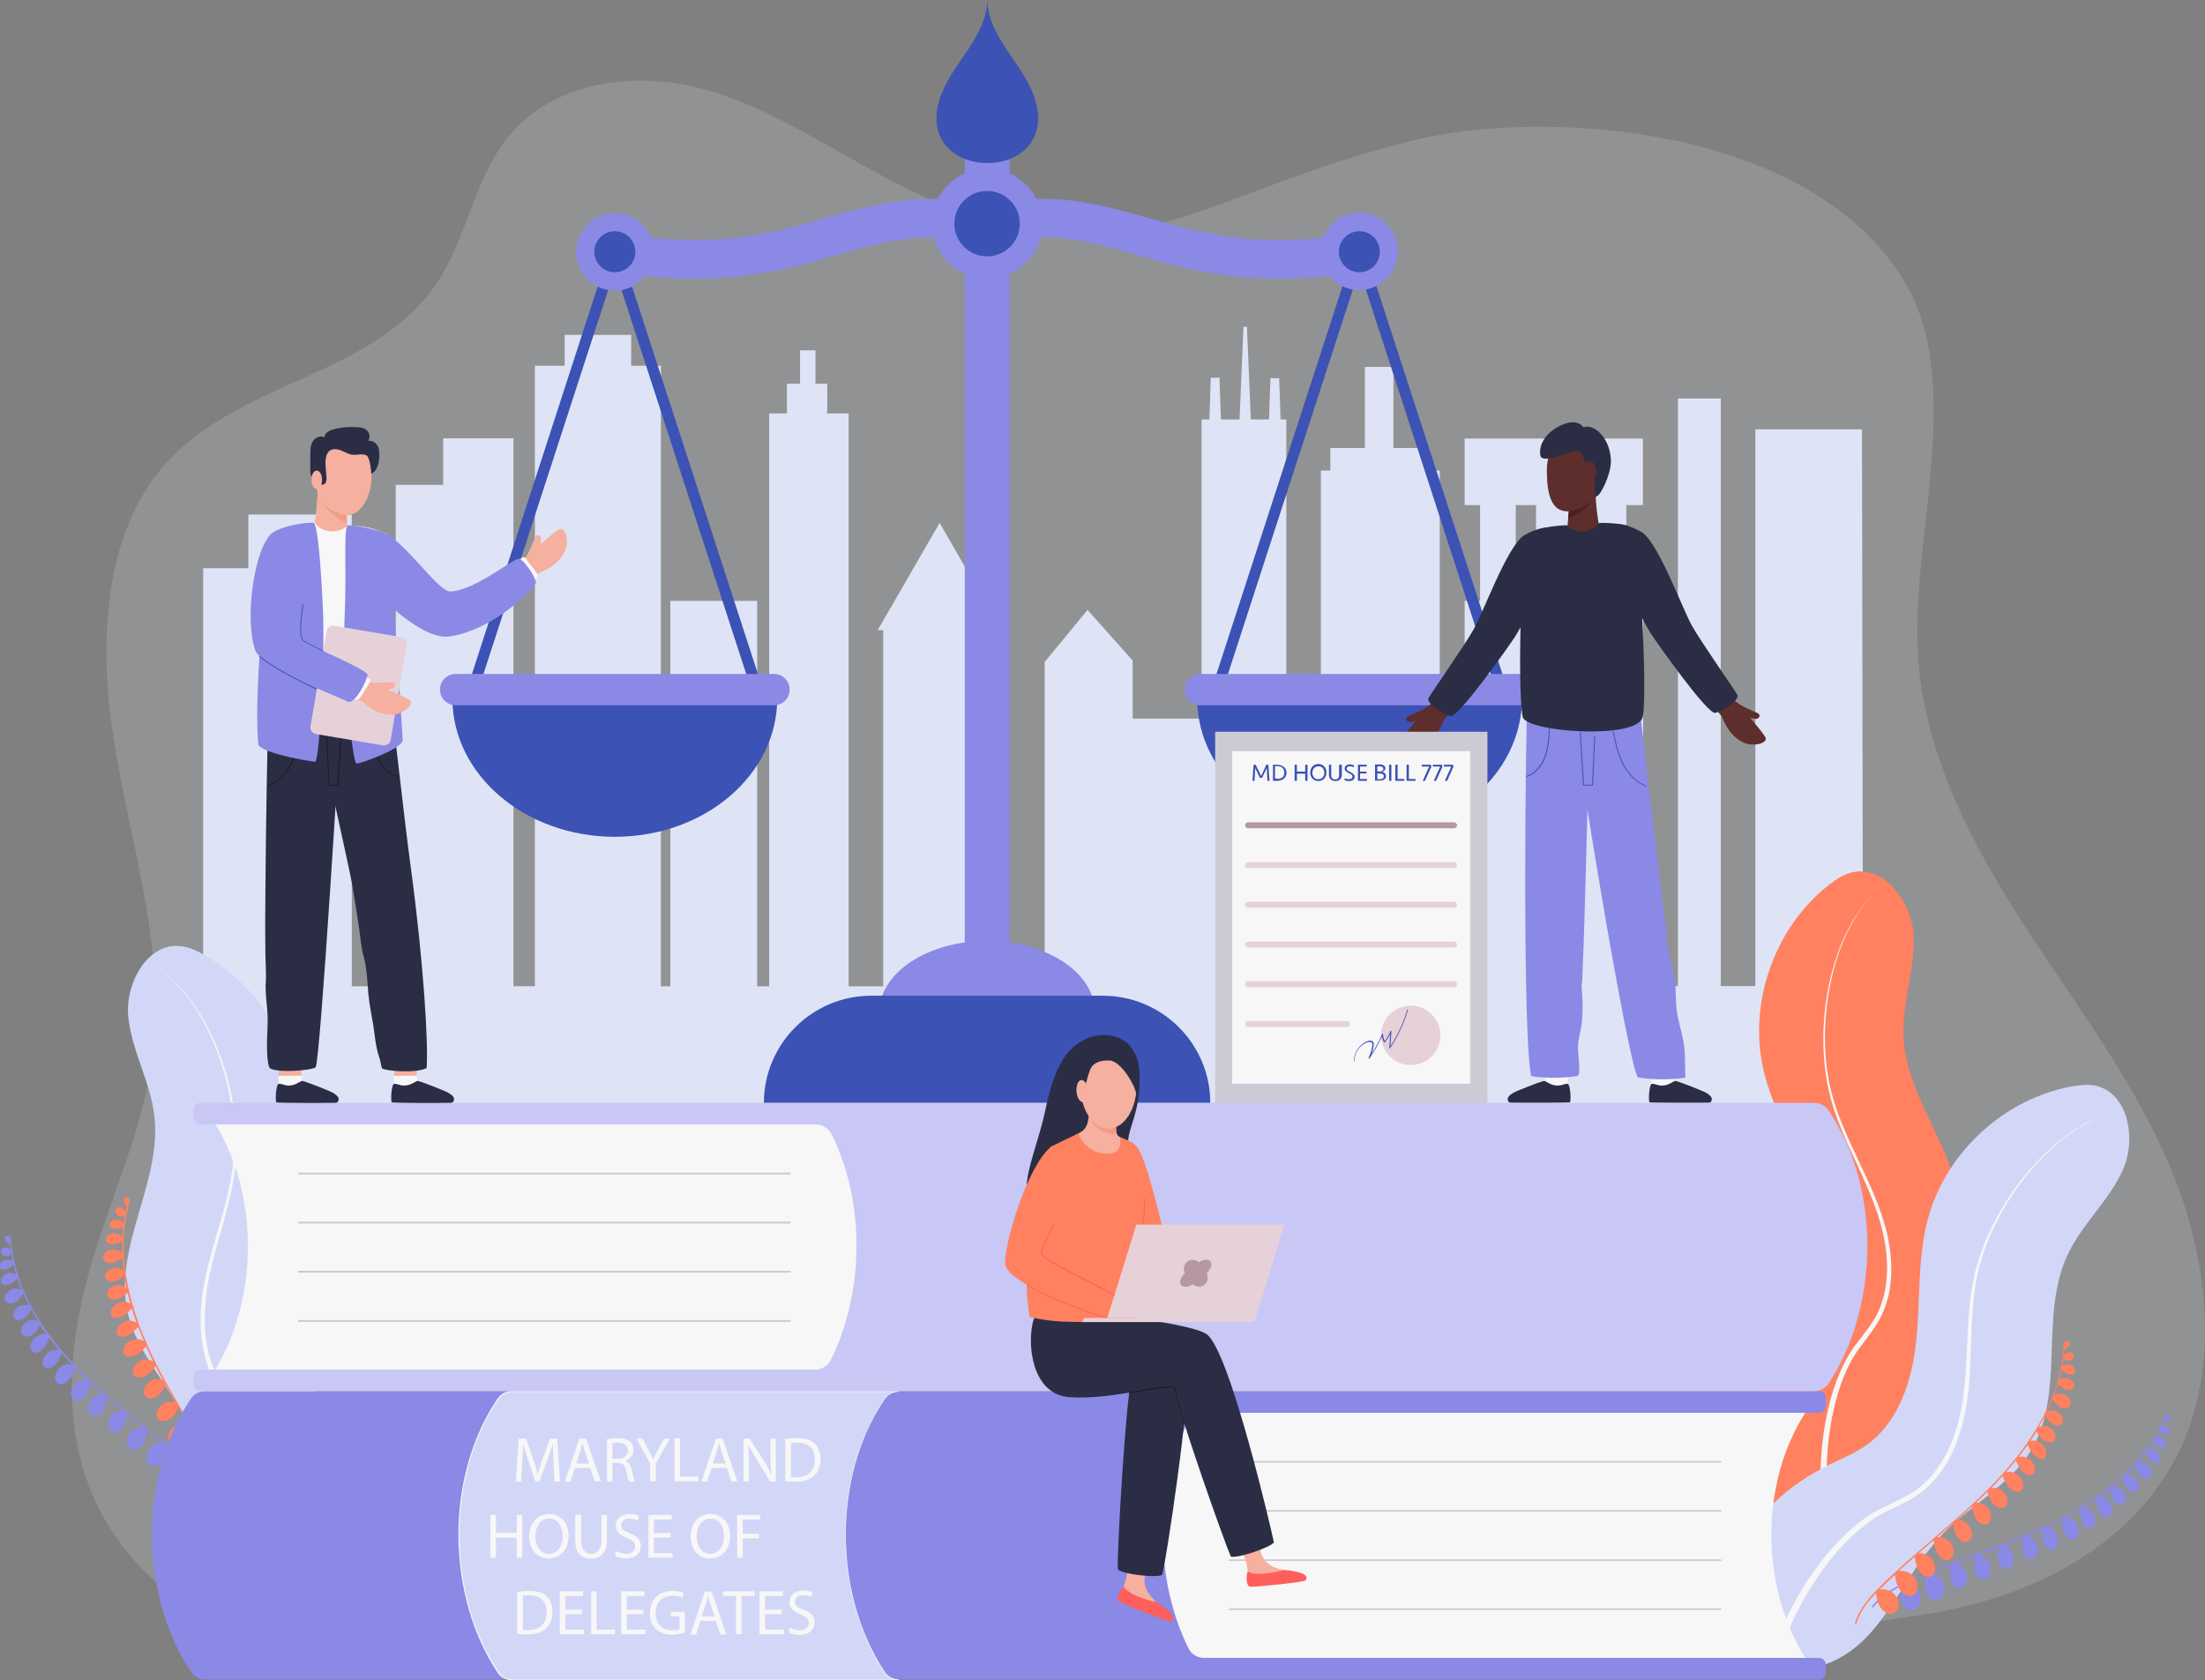 <?xml version="1.0" encoding="UTF-8"?>
<!-- Generator: Adobe Illustrator 28.1.0, SVG Export Plug-In . SVG Version: 6.00 Build 0)  -->
<svg xmlns="http://www.w3.org/2000/svg" xmlns:xlink="http://www.w3.org/1999/xlink" version="1.1" x="0px" y="0px" viewBox="0 0 957.2 729.5" style="enable-background:new 0 0 957.2 729.5;" xml:space="preserve">
<rect x="0" y="0" width="957.2" height="729.5" fill="#808080" stroke="none"/>
<style type="text/css">
	.st0{opacity:0.15;}
	.st1{fill:#F2F6FF;}
	.st2{fill:#DEE4F5;}
	.st3{fill:#FF8160;}
	.st4{fill:#F7F7F7;}
	.st5{fill:#D3D7F7;}
	.st6{fill:#8B89E6;}
	.st7{fill:#3C52B5;}
	.st8{fill:#F5B09F;}
	.st9{fill:#2B2D45;}
	.st10{fill:#5D2E2B;}
	.st11{fill:#4D1F1E;}
	.st12{fill:#CCCAD4;}
	.st13{fill:#C9C7F5;}
	.st14{fill:#B598A4;}
	.st15{fill:#E6D1D9;}
	.st16{fill:#FF5F5B;}
	.st17{fill:#1A1A1A;}
	.st18{fill:#F59B84;}
</style>
<g id="bg">
</g>
<g id="Layer_1">
	<g>
		<g>
			<g class="st0">
				<path class="st1" d="M39,551c9.5-33.3,25.3-65.1,28.1-99.8c3.4-42.9-10.3-85-17.3-127.4c-7-42.4-5.7-91,21.8-122.2      c32.5-36.8,91.5-38,118.6-79.6c12.1-18.7,15.7-43,29-60.7c20.5-27.2,58.5-31.1,89.7-21.6s58.6,29.7,88.3,43.9      c91.1,43.4,121.3-0.1,218.4-23.1C672.6,47,787.4,55,827.2,123c24.5,42,4.5,104.2,5.1,153.7c0.5,44.5,21.2,85.7,44.7,122.3      s50.5,71.1,66.8,111.9c16.3,40.8,20.2,90.9-2.6,128c-22.8,37.2-65.2,55.8-106.2,62.1c-244.9,37.5-418.6,17.1-649.8,25.4      C134.9,728.2-2.9,698.6,39,551z"></path>
			</g>
			<g>
				<g>
					<path class="st2" d="M808.3,186.4H762v241.7v0h-15V173h-18.6v255.1h-15.1V260.9H706v-41.6h7.2v-28.9h-77.4v28.9h6.7v41.6h-6.7       v167.3H625V204.3h-4.6v-9.8h-15.5v-35.2h-12.4v35.2h-15v9.8h-4.1v223.9h-15V182.1h-2.5l-0.6-17.9h-3.8l-0.6,17.9h-7.9       l-1.7-40.2h-1.5l-1.7,40.2h-8.1l-0.6-18.1h-3.8l-0.6,18.1h-3.4V312h-29.9v-25.2l-19.6-22l-18.6,22.6v140.8h-21.2V273.6h2.4       L407.9,227L381,273.6h2.4v154.6h-15V179.5h-9.3v-12.9H354v-14.5h-6.7v14.5h-5.7v12.9h-7.7v248.7h-5.2V260.9H291v167.3h-4.1       V158.8H274v-13.4h-28.9v13.4h-12.9v269.4h-9.3V190.3h-30.5v20.2h-20.6v217.7h-19.1V223.4h-44.9v23.3H88.2v181.5v21.2v38.1       h720.6L808.3,186.4z M666.8,260.9H658v-41.6h8.8V260.9z M690.6,260.9h-8.3v-41.6h8.3V260.9z"></path>
				</g>
			</g>
			<g>
				<g>
					<g>
						<path class="st3" d="M759.8,632c-2.9-19.1,5-38.4,16.5-53.9c3.7-5,7.8-9.7,10.6-15.3c7.8-15.4,4.4-34.2-1.9-50.3        c-6.4-16.1-15.6-31.2-19.5-48.1c-6.7-29.3,5-62.1,28.8-80.5c2.7-2.1,5.5-4,8.7-4.9c14.2-4.2,26.8,12,27.7,26.8        c0.8,14.8-5,29.3-4.4,44c1.2,29,26.8,53.6,24.9,82.6c-1.2,17.5-12.2,32.7-17.3,49.5c-5,16.6-3.9,34.5-7.8,51.5        C816,677,766.7,677.8,759.8,632z"></path>
					</g>
					<g>
						<path class="st4" d="M793.8,666.5c-2-6.2-2.9-12.6-3.3-19c-0.4-6.4-0.2-12.8,0.4-19.1c0.6-6.3,1.7-12.6,3.2-18.8        c1.6-6.2,3.7-12.3,6.6-18c1.5-2.8,3.2-5.6,5.1-8.1c1.9-2.5,3.9-5,5.7-7.5c0.9-1.3,1.7-2.6,2.5-3.9c0.8-1.3,1.4-2.7,2-4.1        c1.1-2.9,2-5.8,2.5-8.9c0.5-3,0.7-6.1,0.7-9.2c-0.1-3.1-0.3-6.2-0.8-9.3c-0.5-3.1-1.1-6.1-2-9.1c-0.8-3-1.8-6-2.9-8.9        c-4.4-11.7-10.5-22.9-15.1-34.7c-1.2-2.9-2.2-5.9-3.1-9c-0.9-3-1.6-6.1-2.2-9.2c-1.1-6.2-1.6-12.6-1.6-18.9        c0.1-12.6,2.1-25.3,6.4-37.2c1-3,2.3-5.9,3.7-8.7c1.4-2.8,2.9-5.6,4.7-8.2c3.4-5.3,7.7-10.1,12.6-14        c-4.9,3.9-9.1,8.7-12.5,14.1c-1.7,2.7-3.2,5.4-4.6,8.3c-1.3,2.8-2.6,5.8-3.6,8.7c-4.1,11.9-6,24.5-6,37.1        c0,6.3,0.6,12.6,1.8,18.7c0.6,3.1,1.4,6.1,2.3,9.1c0.9,3,2,5.9,3.2,8.9c4.7,11.7,10.8,22.7,15.4,34.5c1.2,3,2.2,6,3.1,9        c0.9,3,1.6,6.2,2.1,9.3c0.6,3.1,0.8,6.3,0.9,9.5c0.1,3.2-0.2,6.4-0.6,9.6c-0.5,3.2-1.4,6.3-2.6,9.3c-0.7,1.5-1.3,3-2.1,4.4        c-0.8,1.4-1.7,2.8-2.6,4.1c-1.8,2.6-3.8,5.1-5.6,7.6c-1.9,2.5-3.5,5.1-4.9,7.9c-2.8,5.5-4.7,11.5-6.2,17.5        c-1.5,6.1-2.4,12.2-3,18.5c-0.5,6.2-0.6,12.5-0.2,18.7c0.4,6.2,1.3,12.4,3.3,18.2L793.8,666.5z"></path>
					</g>
				</g>
				<g>
					<g>
						<path class="st5" d="M754.7,676.2c6.2-18.3,22.1-31.8,39.4-40.3c5.6-2.7,11.4-5.1,16.4-8.7c14-10.1,19.7-28.4,21.4-45.6        c1.7-17.2,0.5-34.9,4.8-51.6c7.5-29.2,33-52.9,62.6-58.3c3.3-0.6,6.7-1,10-0.4c14.5,2.8,18.3,23,12.3,36.5        s-17.9,23.7-24.1,37.1c-12.3,26.3-0.8,59.9-15.8,84.8c-9.1,15-25.9,23.4-38.1,36c-12.1,12.5-19.4,28.9-30.6,42.1        C784,741.9,739.8,720.1,754.7,676.2z"></path>
					</g>
					<g>
						<path class="st4" d="M769,722.4c1.1-6.4,3.2-12.5,5.8-18.3c2.6-5.8,5.7-11.4,9.1-16.8c3.5-5.3,7.3-10.5,11.5-15.2        c4.2-4.8,8.9-9.2,14.1-12.9c2.6-1.9,5.4-3.5,8.3-4.9c2.9-1.4,5.7-2.7,8.5-4.1c1.4-0.7,2.7-1.5,4-2.3c1.3-0.8,2.5-1.8,3.7-2.7        c2.3-2,4.5-4.2,6.3-6.7c1.8-2.5,3.5-5.1,4.9-7.9c1.4-2.8,2.6-5.7,3.5-8.6c1-3,1.8-6,2.4-9c0.6-3.1,1.2-6.1,1.5-9.3        c1.4-12.5,1.2-25.1,2.5-37.7c0.3-3.1,0.8-6.3,1.4-9.4c0.6-3.1,1.3-6.2,2.3-9.2c1.9-6.1,4.3-11.9,7.3-17.5        c5.9-11.2,13.5-21.5,22.8-30.1c2.3-2.2,4.7-4.2,7.3-6.1c2.5-1.9,5.2-3.6,7.9-5.2c5.5-3.1,11.4-5.4,17.6-6.6        c-6.2,1.2-12.1,3.6-17.5,6.8c-2.7,1.6-5.3,3.3-7.8,5.2c-2.5,1.9-4.9,3.9-7.2,6.1c-9.1,8.7-16.6,19-22.3,30.2        c-2.9,5.6-5.3,11.4-7,17.4c-0.9,3-1.6,6.1-2.1,9.1c-0.5,3.1-1,6.2-1.2,9.3c-1.2,12.5-0.8,25.1-2.1,37.8        c-0.3,3.2-0.8,6.3-1.4,9.4c-0.6,3.1-1.4,6.2-2.4,9.2c-1,3-2.2,6-3.5,8.9c-1.4,2.9-3.1,5.6-5,8.2c-1.9,2.6-4.1,4.9-6.6,7.1        c-1.3,1-2.5,2.1-3.9,2.9c-1.3,0.9-2.7,1.7-4.2,2.5c-2.8,1.5-5.7,2.8-8.5,4.2c-2.8,1.4-5.4,2.9-7.9,4.8c-5,3.6-9.5,8-13.6,12.7        c-4.1,4.7-7.8,9.8-11.1,15c-3.3,5.3-6.3,10.8-8.8,16.5c-2.5,5.7-4.5,11.6-5.4,17.6L769,722.4z"></path>
					</g>
				</g>
				<g>
					<path class="st6" d="M940.7,614.3c0.6,0,1.3,0.1,1.5,0.7c0.2,0.4,0,0.9-0.3,1.2c-0.3,0.4-0.8,0.7-1.3,0.9       c-0.4,0.2-1,0.2-1.5,0.2c-0.4,0.8-0.8,1.6-1.2,2.4c0.7-0.4,1.4-0.6,2.1-0.5c0.8,0.1,1.4,0.5,1.7,1.1c0.3,0.6,0.2,1.5-0.5,2.1       c-0.5,0.4-1.2,0.6-1.7,0.5c-0.7-0.1-1.2-0.4-1.6-0.8c-0.3-0.3-0.5-0.7-0.7-1c-0.5,1-1.1,2-1.6,2.9c0.8-0.2,1.6-0.2,2.4,0.1       c0.9,0.3,1.7,1.1,2.1,2c0.4,0.8,0.3,2-0.4,2.5c-0.5,0.4-1.3,0.4-1.9,0.1c-0.8-0.3-1.4-0.9-1.9-1.5c-0.4-0.6-0.7-1.2-1.1-1.8       c-0.8,1.3-1.7,2.6-2.6,3.8c0.9-0.3,1.9-0.2,2.8,0.1c1.1,0.4,2,1.3,2.4,2.4c0.4,1,0.4,2.3-0.4,3c-0.6,0.5-1.5,0.4-2.2,0.1       c-0.9-0.4-1.6-1-2.2-1.8c-0.5-0.7-0.9-1.5-1.3-2.3c-1.1,1.4-2.2,2.8-3.3,4.1c1.2-0.2,2.4,0,3.5,0.6c1.2,0.7,2,1.8,2.4,3.1       c0.3,1.2,0,2.7-1.1,3.3c-0.8,0.4-1.9,0.2-2.6-0.3c-1-0.6-1.7-1.5-2.2-2.5c-0.5-0.9-0.8-1.9-1.1-2.9c-1.3,1.4-2.6,2.8-4,4.1       c1.1-0.1,2.3,0.2,3.3,0.9c1.1,0.8,1.9,2,2.1,3.3c0.2,1.2-0.3,2.7-1.4,3.2c-0.9,0.3-1.9,0-2.6-0.5c-0.9-0.7-1.5-1.6-2-2.7       c-0.4-0.9-0.6-1.9-0.8-2.9c-1.4,1.3-2.8,2.5-4.3,3.8c1.2-0.1,2.5,0.2,3.5,0.9c1.2,0.8,2,2.1,2.2,3.5c0.2,1.3-0.3,2.9-1.5,3.4       c-0.9,0.4-2,0.1-2.8-0.5c-1-0.7-1.6-1.7-2.1-2.8c-0.4-1-0.7-2.1-0.9-3.2c-1.2,1-2.5,2-3.8,2.9c1.2,0.1,2.4,0.7,3.3,1.6       c1,1.1,1.7,2.6,1.7,4.2c0,1.5-0.7,3.1-2,3.4c-1,0.2-2-0.3-2.7-1.1c-0.9-0.9-1.4-2.1-1.7-3.4c-0.3-1.1-0.4-2.3-0.4-3.5       c-1.8,1.2-3.6,2.4-5.5,3.6c1.3,0.1,2.5,0.7,3.4,1.6c1,1.1,1.7,2.6,1.7,4.2c0,1.5-0.7,3.1-2,3.4c-1,0.2-2-0.3-2.7-1.1       c-0.9-0.9-1.4-2.1-1.7-3.4c-0.3-1.2-0.4-2.5-0.4-3.7c-1.9,1.1-3.8,2.2-5.8,3.3c1.3,0.1,2.6,0.8,3.5,1.7       c1.1,1.2,1.8,2.8,1.8,4.5c0,1.6-0.7,3.3-2.2,3.6c-1,0.3-2.2-0.3-2.9-1.1c-0.9-1-1.5-2.3-1.8-3.6c-0.3-1.3-0.4-2.6-0.5-4       c-1.3,0.7-2.5,1.3-3.8,1.9c-0.9,0.4-1.8,0.9-2.7,1.3c1.4,0.2,2.7,0.9,3.6,2c1.1,1.2,1.6,2.9,1.5,4.5c-0.1,1.5-1,3.1-2.5,3.4       c-1.1,0.2-2.2-0.5-2.9-1.3c-0.9-1-1.3-2.3-1.5-3.7c-0.2-1.3-0.2-2.6-0.1-3.9c-2.1,0.9-4.1,1.8-6.2,2.7c1.4,0.4,2.6,1.4,3.4,2.6       c0.9,1.4,1.2,3.2,0.8,4.8c-0.4,1.5-1.6,3-3.1,3c-1.1,0-2.1-0.8-2.7-1.8c-0.7-1.2-1-2.6-1-4c0-1.2,0.2-2.4,0.4-3.6       c-2.7,1.1-5.4,2.2-8.2,3.3c1.3,0.4,2.5,1.4,3.3,2.6c0.9,1.4,1.2,3.2,0.8,4.8c-0.4,1.5-1.6,3-3.1,3c-1.1,0-2.1-0.8-2.7-1.8       c-0.7-1.2-1-2.6-1-4c0-1.2,0.2-2.5,0.5-3.7c-2.8,1.1-5.7,2.2-8.5,3.2c1.6,0.4,3.1,1.4,4,2.8c0.9,1.5,1.2,3.3,0.8,5       c-0.4,1.6-1.7,3.2-3.3,3.1c-1.2,0-2.3-0.9-2.9-1.9c-0.8-1.2-1-2.7-1-4.2c0-1.4,0.3-2.8,0.5-4.2c-2.6,1-5.3,2-8,3       c1.5,0.4,2.9,1.5,3.7,2.8c0.9,1.5,1.3,3.4,0.8,5.2c-0.4,1.6-1.7,3.2-3.4,3.2c-1.2,0-2.3-0.9-2.9-2c-0.8-1.3-1-2.8-1-4.3       c0-1.4,0.3-2.8,0.5-4.1c-2.9,1.1-5.8,2.3-8.7,3.4c1.9,0.4,3.5,1.5,4.6,3.1c1.1,1.6,1.4,3.6,0.9,5.5c-0.4,1.7-1.9,3.4-3.7,3.4       c-1.4,0-2.6-1-3.3-2.1c-0.9-1.3-1.2-2.9-1.2-4.5c0-1.5,0.3-3,0.6-4.5c-2.3,1-4.6,2-6.9,3c-0.5,0.2-1.1,0.5-1.6,0.7       c1.9,0.4,3.6,1.5,4.7,3.1c1.1,1.6,1.4,3.6,0.9,5.4c-0.4,1.7-1.9,3.4-3.7,3.3c-1.4,0-2.6-0.9-3.3-2c-0.9-1.3-1.2-2.9-1.2-4.5       c0-1.5,0.3-2.9,0.6-4.3c-4.7,2.3-9.4,5.2-12.6,9.6l-0.5-0.4c4.1-5.6,10.7-8.9,16.4-11.5c9.2-4.2,18.9-7.8,28.2-11.3       c11.2-4.2,22.8-8.5,33.7-13.8c23.8-11.7,40-26.6,48-44.3l0.2,0.1C938.9,616.4,939.3,614.4,940.7,614.3z"></path>
				</g>
				<g>
					<path class="st3" d="M896.6,582.4c0.5-0.3,1.3-0.3,1.7,0.1c0.3,0.3,0.3,0.8,0.2,1.2c-0.2,0.5-0.5,0.9-0.9,1.3       c-0.3,0.3-0.8,0.5-1.3,0.7c-0.1,0.9-0.2,1.8-0.3,2.7c0.5-0.6,1.2-1,1.8-1.2c0.8-0.2,1.5-0.1,2,0.4c0.5,0.5,0.7,1.3,0.2,2.1       c-0.3,0.6-0.9,1-1.4,1.1c-0.6,0.2-1.2,0.1-1.7-0.2c-0.4-0.2-0.7-0.4-1.1-0.7c-0.2,1.1-0.3,2.2-0.5,3.3c0.6-0.5,1.5-0.8,2.3-0.8       c1,0,2,0.4,2.6,1.1c0.6,0.7,1,1.7,0.5,2.5c-0.4,0.6-1.1,0.8-1.8,0.8c-0.8,0-1.6-0.3-2.3-0.8c-0.6-0.4-1.1-0.9-1.6-1.3       c-0.3,1.5-0.7,3-1.1,4.5c0.7-0.6,1.7-0.9,2.6-0.9c1.2,0,2.3,0.5,3.1,1.4c0.8,0.8,1.2,2,0.6,2.9c-0.4,0.7-1.3,0.9-2.1,0.9       c-1,0-1.9-0.4-2.7-1c-0.8-0.5-1.4-1.1-2.1-1.7c-0.5,1.7-1.1,3.4-1.7,5c1-0.6,2.3-0.9,3.4-0.7c1.3,0.2,2.5,1,3.3,2.1       c0.7,1,0.9,2.6,0.1,3.5c-0.6,0.7-1.7,0.8-2.6,0.7c-1.1-0.2-2.1-0.8-2.9-1.6c-0.8-0.7-1.4-1.5-2-2.3c-0.7,1.8-1.5,3.5-2.3,5.3       c1-0.5,2.3-0.6,3.4-0.3c1.3,0.3,2.4,1.2,3.1,2.4c0.6,1.1,0.7,2.6-0.2,3.5c-0.7,0.6-1.7,0.7-2.6,0.4c-1.1-0.3-2-1-2.8-1.8       c-0.7-0.7-1.2-1.6-1.7-2.4c-0.9,1.7-1.8,3.4-2.8,5c1.1-0.5,2.4-0.6,3.6-0.3c1.4,0.4,2.6,1.3,3.3,2.6c0.6,1.2,0.7,2.8-0.3,3.7       c-0.7,0.7-1.8,0.7-2.8,0.5c-1.1-0.3-2.1-1-2.9-1.9c-0.8-0.8-1.3-1.8-1.9-2.7c-0.8,1.4-1.7,2.7-2.6,4.1c1.2-0.3,2.5-0.2,3.7,0.4       c1.4,0.7,2.5,1.9,3,3.3c0.5,1.4,0.4,3.1-0.7,3.8c-0.8,0.5-2,0.4-2.9-0.1c-1.1-0.6-2-1.5-2.7-2.6c-0.6-1-1.1-2-1.6-3.1       c-1.2,1.8-2.5,3.5-3.9,5.3c1.2-0.4,2.6-0.2,3.8,0.4c1.4,0.7,2.5,1.9,3,3.3c0.5,1.4,0.4,3.1-0.7,3.8c-0.8,0.5-2,0.4-2.9-0.1       c-1.1-0.6-2-1.5-2.7-2.6c-0.7-1-1.2-2.2-1.7-3.3c-1.4,1.7-2.8,3.4-4.3,5.1c1.3-0.3,2.7-0.2,3.9,0.4c1.5,0.7,2.7,2,3.3,3.6       c0.6,1.5,0.4,3.3-0.8,4.1c-0.9,0.6-2.1,0.4-3.1-0.1c-1.2-0.6-2.2-1.6-3-2.8c-0.7-1.1-1.3-2.3-1.8-3.6c-1,1.1-1.9,2.1-2.9,3.2       c-0.7,0.7-1.4,1.4-2.1,2.1c1.4-0.3,2.9-0.1,4.1,0.6c1.4,0.8,2.5,2.1,2.9,3.7c0.4,1.5,0.1,3.3-1.2,4c-1,0.5-2.2,0.3-3.2-0.2       c-1.2-0.7-2.1-1.7-2.7-2.9c-0.6-1.1-1.1-2.4-1.5-3.6c-1.6,1.6-3.2,3.2-4.9,4.7c1.4-0.1,2.9,0.4,4.1,1.3c1.3,1,2.2,2.6,2.4,4.2       c0.2,1.6-0.4,3.4-1.9,3.9c-1.1,0.4-2.3,0-3.2-0.8c-1.1-0.9-1.8-2.1-2.3-3.4c-0.4-1.2-0.6-2.4-0.8-3.6c-2.2,2-4.3,4-6.5,5.9       c1.4,0,2.9,0.4,4,1.3c1.3,1,2.2,2.6,2.4,4.2c0.2,1.6-0.4,3.4-1.9,3.9c-1.1,0.4-2.3,0-3.2-0.8c-1.1-0.9-1.8-2.1-2.3-3.4       c-0.4-1.2-0.6-2.4-0.8-3.6c-2.3,2-4.6,4-6.9,5.9c1.7-0.2,3.4,0.3,4.7,1.3c1.4,1.1,2.3,2.7,2.5,4.4c0.2,1.6-0.5,3.5-2,4.1       c-1.1,0.4-2.4,0-3.4-0.8c-1.1-0.9-1.9-2.2-2.4-3.6c-0.5-1.3-0.7-2.7-0.9-4.1c-2.1,1.8-4.3,3.7-6.5,5.6c1.6-0.1,3.2,0.4,4.5,1.4       c1.4,1.1,2.4,2.8,2.6,4.6c0.2,1.7-0.5,3.6-2,4.2c-1.2,0.4-2.5,0-3.4-0.8c-1.2-0.9-2-2.3-2.5-3.7c-0.5-1.3-0.7-2.7-0.9-4.1       c-2.3,2-4.7,4.1-7,6.2c1.9-0.3,3.9,0.2,5.4,1.3c1.6,1.1,2.6,2.9,2.8,4.8c0.2,1.8-0.6,3.8-2.3,4.5c-1.3,0.5-2.7,0-3.8-0.8       c-1.3-1-2.1-2.4-2.7-3.8c-0.5-1.4-0.8-2.9-1-4.4c-1.8,1.7-3.6,3.4-5.4,5.2c-0.4,0.4-0.8,0.8-1.2,1.2c1.9-0.3,3.9,0.2,5.5,1.3       c1.5,1.1,2.6,2.9,2.7,4.7c0.2,1.7-0.6,3.8-2.4,4.4c-1.3,0.5-2.7,0-3.8-0.8c-1.3-0.9-2.1-2.3-2.7-3.8c-0.5-1.4-0.7-2.8-1-4.2       c-3.6,3.8-7,8.2-8.5,13.4l-0.6-0.2c1.9-6.7,6.9-12,11.4-16.5c7.2-7.1,15-13.8,22.6-20.3c9.1-7.8,18.4-15.8,26.8-24.6       c18.3-19.2,28.4-38.8,29.8-58.1l0.3,0C895.6,585,895.3,583,896.6,582.4z"></path>
				</g>
			</g>
			<g>
				<g>
					<g>
						<path class="st5" d="M161.1,653.9c-0.2-19.3-11-37.1-24.7-50.7c-4.4-4.3-9.2-8.4-12.8-13.4c-10.2-14-9.8-33.1-6-50        c3.8-16.9,10.5-33.2,11.7-50.5c2-30-14.7-60.5-41.1-75c-2.9-1.6-6-3.1-9.4-3.5c-14.7-1.9-24.6,16.1-23.1,30.8        c1.5,14.7,9.6,28.1,11.3,42.8c3.4,28.8-18,57.2-11.6,85.5c3.9,17.1,17.2,30.3,24.8,46.1c7.5,15.6,9.3,33.5,15.8,49.6        C112.6,707,161.5,700.1,161.1,653.9z"></path>
					</g>
					<g>
						<path class="st4" d="M133,693.2c1-6.4,0.9-12.9,0.2-19.2c-0.6-6.4-1.8-12.6-3.4-18.8c-1.6-6.2-3.6-12.2-6.1-18.1        c-2.5-5.8-5.5-11.5-9.3-16.7c-1.9-2.6-4.1-5-6.4-7.2c-2.3-2.2-4.6-4.3-6.8-6.6c-1.1-1.1-2.1-2.3-3.1-3.5        c-1-1.2-1.8-2.5-2.6-3.8c-1.6-2.6-2.9-5.4-3.9-8.3c-1-2.9-1.7-5.9-2.1-9c-0.4-3.1-0.7-6.2-0.6-9.3c0-3.1,0.2-6.2,0.5-9.3        c0.3-3.1,0.8-6.2,1.5-9.3c2.5-12.3,6.8-24.2,9.4-36.6c0.7-3.1,1.2-6.2,1.7-9.3c0.4-3.1,0.7-6.3,0.7-9.5        c0.1-6.3-0.4-12.7-1.4-18.9c-2.1-12.5-6.1-24.6-12.2-35.7c-1.5-2.8-3.2-5.4-5-8c-1.8-2.6-3.8-5.1-5.9-7.4        c-4.2-4.7-9.2-8.7-14.7-11.8c5.5,3.1,10.4,7.2,14.5,11.9c2.1,2.4,4,4.8,5.8,7.4c1.8,2.6,3.4,5.3,4.9,8.1        c5.9,11.1,9.8,23.2,11.7,35.7c1,6.2,1.4,12.5,1.2,18.8c-0.1,3.1-0.4,6.3-0.8,9.4c-0.5,3.1-1,6.2-1.7,9.2        c-2.8,12.2-7.1,24.1-9.8,36.5c-0.7,3.1-1.2,6.2-1.6,9.4c-0.4,3.2-0.6,6.3-0.6,9.5c-0.1,3.2,0.2,6.4,0.6,9.6        c0.4,3.2,1.2,6.3,2.1,9.4c1,3.1,2.4,6,4,8.8c0.9,1.3,1.7,2.7,2.8,4c1,1.3,2.1,2.5,3.2,3.6c2.2,2.3,4.5,4.5,6.7,6.7        c2.2,2.2,4.2,4.5,6.1,7c3.6,5,6.5,10.6,8.9,16.3c2.4,5.8,4.3,11.7,5.8,17.8c1.5,6.1,2.6,12.2,3.2,18.4        c0.5,6.2,0.6,12.4-0.4,18.5L133,693.2z"></path>
					</g>
				</g>
				<g>
					<path class="st6" d="M3.9,536.6c-0.6-0.2-1.3-0.3-1.7,0.2c-0.3,0.3-0.3,0.8-0.1,1.3c0.2,0.5,0.5,0.9,0.9,1.3       c0.3,0.3,0.8,0.5,1.3,0.7c0.1,0.9,0.2,1.8,0.3,2.6c-0.5-0.6-1.2-1-1.8-1.1c-0.8-0.2-1.5,0-2,0.5c-0.4,0.5-0.6,1.4-0.2,2.1       c0.3,0.6,0.9,0.9,1.5,1.1c0.6,0.1,1.2,0,1.7-0.2c0.4-0.2,0.7-0.5,1-0.8c0.2,1.1,0.4,2.2,0.6,3.3c-0.7-0.5-1.5-0.7-2.3-0.7       c-1,0-1.9,0.5-2.6,1.2c-0.6,0.7-0.9,1.8-0.4,2.5c0.4,0.6,1.1,0.8,1.8,0.7c0.8,0,1.6-0.4,2.3-0.9c0.6-0.4,1.1-0.9,1.6-1.4       c0.4,1.5,0.8,3,1.2,4.4c-0.8-0.5-1.7-0.8-2.7-0.8c-1.2,0.1-2.3,0.6-3.1,1.5c-0.7,0.8-1.1,2.1-0.5,3c0.4,0.6,1.3,0.9,2.1,0.8       c1-0.1,1.9-0.5,2.7-1c0.7-0.5,1.4-1.2,2-1.8c0.6,1.7,1.2,3.3,1.9,5c-1-0.6-2.3-0.8-3.5-0.6c-1.3,0.3-2.5,1.1-3.2,2.2       c-0.7,1.1-0.9,2.6,0,3.5c0.6,0.7,1.7,0.8,2.6,0.6c1.1-0.2,2.1-0.9,2.9-1.7c0.7-0.7,1.3-1.6,1.9-2.4c0.8,1.7,1.6,3.5,2.5,5.2       c-1.1-0.4-2.3-0.5-3.4-0.2c-1.3,0.4-2.4,1.3-3,2.5c-0.6,1.1-0.6,2.7,0.4,3.5c0.7,0.6,1.8,0.6,2.6,0.3c1.1-0.3,2-1.1,2.7-1.9       c0.6-0.8,1.2-1.6,1.6-2.5c0.9,1.6,1.9,3.3,2.9,4.9c-1.1-0.5-2.4-0.6-3.6-0.2c-1.4,0.4-2.5,1.4-3.2,2.7       c-0.6,1.2-0.6,2.8,0.4,3.7c0.8,0.6,1.9,0.7,2.8,0.4c1.1-0.4,2.1-1.1,2.8-2c0.7-0.8,1.3-1.8,1.8-2.8c0.9,1.3,1.8,2.6,2.7,4       c-1.2-0.3-2.5-0.1-3.7,0.5c-1.3,0.7-2.4,2-2.9,3.4c-0.5,1.4-0.3,3.1,0.8,3.8c0.8,0.5,2,0.3,2.9-0.2c1.1-0.6,2-1.6,2.7-2.7       c0.6-1,1.1-2.1,1.5-3.2c1.3,1.7,2.7,3.5,4.1,5.2c-1.2-0.3-2.6-0.1-3.8,0.5c-1.3,0.7-2.4,2-2.9,3.4c-0.5,1.4-0.3,3.1,0.8,3.8       c0.8,0.5,2,0.3,2.9-0.2c1.1-0.6,2-1.6,2.7-2.7c0.7-1.1,1.1-2.2,1.6-3.4c1.4,1.6,2.9,3.3,4.4,4.9c-1.3-0.3-2.7-0.1-3.9,0.5       c-1.4,0.7-2.6,2.1-3.1,3.7c-0.5,1.5-0.3,3.3,0.9,4.1c0.9,0.6,2.1,0.4,3.1-0.2c1.2-0.6,2.1-1.7,2.9-2.9c0.7-1.1,1.2-2.4,1.7-3.6       c1,1,2,2,3,3.1c0.7,0.7,1.4,1.4,2.1,2.1c-1.4-0.3-2.9,0-4.1,0.7c-1.4,0.8-2.4,2.2-2.8,3.8c-0.4,1.5,0,3.3,1.3,4       c1,0.5,2.2,0.2,3.2-0.3c1.1-0.7,2-1.8,2.6-3c0.6-1.2,1-2.4,1.4-3.7c1.7,1.5,3.3,3.1,5,4.5c-1.4,0-2.9,0.5-4,1.4       c-1.3,1.1-2.1,2.7-2.2,4.3c-0.1,1.6,0.6,3.4,2,3.8c1.1,0.4,2.3-0.1,3.2-0.9c1.1-0.9,1.7-2.2,2.2-3.5c0.4-1.2,0.6-2.4,0.7-3.6       c2.2,1.9,4.5,3.8,6.7,5.7c-1.4,0-2.8,0.5-3.9,1.4c-1.3,1.1-2.1,2.7-2.2,4.3c-0.1,1.6,0.6,3.4,2,3.8c1.1,0.4,2.3-0.1,3.2-0.9       c1.1-0.9,1.7-2.2,2.2-3.5c0.4-1.2,0.6-2.4,0.7-3.6c2.4,1.9,4.7,3.8,7.1,5.7c-1.7-0.1-3.4,0.4-4.7,1.4c-1.4,1.1-2.2,2.8-2.4,4.5       c-0.1,1.6,0.6,3.5,2.2,4c1.2,0.4,2.4-0.1,3.4-0.9c1.1-0.9,1.8-2.3,2.3-3.6c0.4-1.3,0.6-2.8,0.8-4.2c2.2,1.8,4.4,3.6,6.6,5.4       c-1.6-0.1-3.2,0.5-4.4,1.5c-1.4,1.1-2.3,2.9-2.4,4.7c-0.1,1.7,0.6,3.6,2.2,4.1c1.2,0.4,2.5-0.1,3.4-0.9c1.1-1,1.9-2.3,2.3-3.8       c0.4-1.3,0.6-2.7,0.8-4.1c2.4,2,4.8,4,7.2,6c-1.9-0.2-3.9,0.4-5.3,1.5c-1.5,1.2-2.5,3-2.6,4.9c-0.1,1.8,0.7,3.8,2.5,4.4       c1.3,0.4,2.7-0.1,3.8-0.9c1.2-1,2.1-2.4,2.5-3.9c0.5-1.4,0.7-2.9,0.9-4.4c1.9,1.6,3.8,3.3,5.6,5c0.4,0.4,0.9,0.8,1.3,1.2       c-1.9-0.2-3.9,0.3-5.4,1.5c-1.5,1.2-2.5,2.9-2.6,4.8c-0.1,1.7,0.7,3.8,2.5,4.3c1.3,0.4,2.7-0.1,3.8-0.9c1.2-1,2-2.4,2.5-3.9       c0.5-1.4,0.6-2.8,0.8-4.3c3.7,3.7,7.2,7.9,8.9,13.1l0.6-0.2c-2.2-6.6-7.3-11.8-12-16.1c-7.5-6.9-15.5-13.3-23.3-19.6       c-9.3-7.5-19-15.2-27.6-23.7C17.7,578.5,7,559.3,4.9,540l-0.3,0C5,539.2,5.2,537.2,3.9,536.6z"></path>
				</g>
				<g>
					<path class="st3" d="M55.8,520.2c-0.4-0.4-1.1-0.7-1.6-0.4c-0.4,0.2-0.6,0.7-0.6,1.1c0,0.5,0.2,1,0.4,1.5       c0.2,0.4,0.6,0.8,1,1.1c-0.2,0.9-0.4,1.7-0.6,2.6c-0.3-0.7-0.8-1.3-1.3-1.7c-0.7-0.4-1.4-0.5-2-0.2c-0.6,0.3-1.1,1.1-0.9,2       c0.1,0.7,0.6,1.2,1,1.5c0.6,0.4,1.2,0.4,1.7,0.4c0.4-0.1,0.8-0.2,1.2-0.3c-0.2,1.1-0.4,2.2-0.5,3.3c-0.5-0.7-1.1-1.2-1.9-1.5       c-0.9-0.3-2-0.2-2.9,0.3c-0.8,0.4-1.5,1.4-1.2,2.2c0.2,0.7,0.8,1.1,1.4,1.3c0.8,0.2,1.6,0.2,2.4,0c0.7-0.2,1.3-0.5,2-0.8       c-0.2,1.5-0.3,3-0.4,4.6c-0.5-0.8-1.3-1.4-2.2-1.6c-1.1-0.3-2.4-0.2-3.4,0.3c-1,0.5-1.8,1.6-1.5,2.6c0.2,0.8,0.9,1.3,1.7,1.5       c0.9,0.3,1.9,0.2,2.9-0.1c0.9-0.2,1.7-0.6,2.5-1c0,1.8,0,3.5,0,5.3c-0.8-0.9-1.9-1.5-3.1-1.7c-1.3-0.2-2.7,0.2-3.8,1       c-1,0.8-1.7,2.1-1.2,3.3c0.4,0.8,1.3,1.3,2.2,1.5c1.1,0.2,2.2-0.1,3.3-0.6c0.9-0.4,1.8-1,2.6-1.6c0.1,1.9,0.3,3.8,0.6,5.7       c-0.8-0.8-2-1.3-3.1-1.3c-1.3-0.1-2.7,0.4-3.7,1.3c-0.9,0.9-1.5,2.3-0.9,3.4c0.5,0.8,1.4,1.2,2.4,1.2c1.1,0,2.2-0.3,3.2-0.9       c0.9-0.5,1.6-1.1,2.4-1.8c0.3,1.9,0.6,3.7,1,5.6c-0.9-0.8-2.1-1.4-3.3-1.4c-1.4-0.1-2.9,0.4-3.9,1.4c-1,0.9-1.6,2.4-0.9,3.6       c0.5,0.9,1.5,1.3,2.5,1.3c1.2,0.1,2.3-0.3,3.4-0.9c1-0.5,1.8-1.3,2.7-2c0.4,1.5,0.8,3.1,1.2,4.7c-1-0.7-2.3-1-3.6-0.8       c-1.5,0.2-3,1-3.9,2.2c-0.9,1.1-1.4,2.8-0.6,3.9c0.6,0.8,1.7,1,2.8,0.8c1.2-0.2,2.4-0.8,3.4-1.6c0.9-0.7,1.7-1.6,2.5-2.5       c0.6,2.1,1.3,4.2,2.1,6.3c-1-0.7-2.4-1-3.7-0.9c-1.5,0.2-3,1-3.9,2.2c-0.9,1.1-1.4,2.8-0.6,3.9c0.6,0.8,1.7,1,2.8,0.8       c1.2-0.2,2.4-0.8,3.4-1.6c1-0.8,1.8-1.7,2.7-2.6c0.8,2,1.6,4.1,2.5,6.2c-1.1-0.7-2.5-1-3.8-0.8c-1.6,0.2-3.2,1.1-4.2,2.4       c-1,1.2-1.5,3-0.6,4.2c0.7,0.8,1.9,1.1,3,0.9c1.3-0.2,2.6-0.9,3.7-1.7c1.1-0.8,2-1.8,2.8-2.8c0.6,1.3,1.2,2.6,1.8,3.9       c0.4,0.9,0.9,1.8,1.3,2.7c-1.2-0.7-2.7-1-4.1-0.7c-1.6,0.3-3,1.2-4,2.6c-0.9,1.3-1.1,3.1-0.1,4.2c0.7,0.8,2,1,3.1,0.8       c1.3-0.3,2.5-1,3.5-1.9c1-0.9,1.8-1.9,2.6-3c1,2,2.1,4,3.2,6c-1.3-0.5-2.9-0.5-4.2-0.1c-1.6,0.6-2.9,1.8-3.6,3.3       c-0.7,1.4-0.6,3.3,0.6,4.3c0.9,0.7,2.2,0.7,3.3,0.3c1.3-0.5,2.4-1.4,3.2-2.5c0.8-1,1.3-2,1.9-3.1c1.4,2.6,2.9,5.1,4.4,7.6       c-1.3-0.5-2.8-0.5-4.2,0c-1.6,0.6-2.9,1.8-3.6,3.3c-0.7,1.4-0.6,3.3,0.6,4.3c0.9,0.7,2.2,0.7,3.3,0.3c1.3-0.5,2.4-1.4,3.2-2.5       c0.8-1,1.4-2.1,1.9-3.2c1.5,2.6,3.1,5.2,4.6,7.8c-1.5-0.7-3.3-0.8-4.9-0.3c-1.7,0.6-3.1,1.8-3.8,3.4c-0.7,1.5-0.7,3.5,0.7,4.5       c1,0.7,2.3,0.7,3.5,0.3c1.4-0.5,2.5-1.5,3.4-2.6c0.9-1.1,1.5-2.4,2.2-3.6c1.5,2.4,2.9,4.9,4.4,7.3c-1.5-0.6-3.2-0.7-4.7-0.1       c-1.7,0.6-3.1,1.9-3.9,3.5c-0.7,1.5-0.7,3.6,0.6,4.6c1,0.8,2.4,0.7,3.5,0.3c1.4-0.5,2.6-1.5,3.5-2.7c0.9-1.1,1.5-2.3,2.2-3.6       c1.6,2.7,3.1,5.4,4.7,8.1c-1.7-0.8-3.7-1-5.5-0.4c-1.8,0.6-3.4,1.9-4.1,3.7c-0.7,1.6-0.6,3.8,0.8,5c1.1,0.8,2.6,0.9,3.9,0.4       c1.5-0.5,2.8-1.6,3.7-2.8c0.9-1.2,1.6-2.5,2.3-3.9c1.2,2.2,2.4,4.4,3.5,6.6c0.3,0.5,0.5,1,0.8,1.6c-1.7-0.9-3.8-1.1-5.6-0.5       c-1.8,0.6-3.3,1.9-4.1,3.6c-0.7,1.6-0.6,3.8,0.8,4.9c1.1,0.8,2.6,0.9,3.8,0.4c1.5-0.5,2.7-1.5,3.7-2.8c0.9-1.1,1.6-2.4,2.3-3.7       c2.2,4.7,4.1,9.9,3.9,15.3l0.6,0c0.3-7-2.8-13.6-5.7-19.2c-4.6-9-9.9-17.9-15.1-26.4c-6.2-10.2-12.5-20.8-17.7-31.8       c-11.4-24-14.8-45.7-10-64.5l-0.2-0.1C55.9,523,56.9,521.2,55.8,520.2z"></path>
				</g>
			</g>
			<g>
				<g>
					<g>
						<polygon class="st7" points="266.9,109.3 264.6,108.5 202,301.5 206.5,303 266.9,117 327.3,303 331.9,301.5 269.2,108.5               "></polygon>
					</g>
					<g>
						<polygon class="st7" points="655.1,301.5 592.4,108.5 590.1,109.3 587.9,108.5 525.2,301.5 529.7,303 590.1,117 650.5,303               "></polygon>
					</g>
				</g>
				<g>
					<ellipse class="st6" cx="428.5" cy="439.5" rx="46.8" ry="31"></ellipse>
				</g>
				<g>
					<rect x="418.8" y="60.4" class="st6" width="19.5" height="371.8"></rect>
				</g>
				<g>
					<path class="st7" d="M525.4,478.9H331.6v0c0-25.7,20.9-46.6,46.6-46.6h100.5C504.5,432.3,525.4,453.2,525.4,478.9L525.4,478.9z       "></path>
				</g>
				<g>
					<circle class="st6" cx="428.5" cy="97.1" r="23.9"></circle>
				</g>
				<g>
					<circle class="st7" cx="428.5" cy="97.1" r="14.2"></circle>
				</g>
				<g>
					<path class="st7" d="M450.2,55.8c-2.1,9.6-11.2,15-21.6,15c-10.4,0-19.5-5.5-21.6-15c-2.2-10.2,3.6-20.2,9.5-28.8       c5.7-8.3,12-17.1,12.1-27h0c0.1,9.9,6.4,18.8,12.1,27C446.6,35.6,452.4,45.6,450.2,55.8z"></path>
				</g>
				<g>
					<g>
						<path class="st6" d="M301.6,121c-12.7,0-25.4-1.3-37.7-4l3.5-16.4c22.8,4.9,47,4.8,69.8-0.3c6.6-1.5,13.4-3.4,20-5.3        c17.5-5,35.5-10.1,54.5-8.3l-1.7,16.7c-15.8-1.6-31.6,2.9-48.2,7.7c-6.8,2-13.9,4-21,5.6C328,119.5,314.8,121,301.6,121z"></path>
					</g>
					<g>
						
							<ellipse transform="matrix(0.234 -0.972 0.972 0.234 98.231 343.229)" class="st6" cx="266.9" cy="109.3" rx="16.8" ry="16.8"></ellipse>
					</g>
					<g>
						<path class="st7" d="M196.4,303.2c0,33.2,31.6,60.1,70.5,60.1c39,0,70.5-26.9,70.5-60.1H196.4z"></path>
					</g>
					<g>
						<path class="st6" d="M336,306.2H197.8c-3.8,0-6.8-3.1-6.8-6.8v0c0-3.8,3.1-6.8,6.8-6.8H336c3.8,0,6.8,3.1,6.8,6.8v0        C342.8,303.1,339.8,306.2,336,306.2z"></path>
					</g>
				</g>
				<g>
					<path class="st6" d="M555.4,121c12.7,0,25.4-1.3,37.7-4l-3.5-16.4c-22.8,4.9-47,4.8-69.8-0.3c-6.6-1.5-13.4-3.4-20-5.3       c-17.5-5-35.5-10.1-54.5-8.3l1.7,16.7c15.8-1.6,31.6,2.9,48.2,7.7c6.8,2,13.9,4,21,5.6C529.1,119.5,542.3,121,555.4,121z"></path>
				</g>
				<g>
					
						<ellipse transform="matrix(0.973 -0.23 0.23 0.973 -9.321 138.51)" class="st6" cx="590.1" cy="109.3" rx="16.8" ry="16.8"></ellipse>
				</g>
				<g>
					<circle class="st7" cx="590.1" cy="109.3" r="8.9"></circle>
				</g>
				<g>
					<circle class="st7" cx="266.9" cy="109.3" r="8.9"></circle>
				</g>
				<g>
					<path class="st7" d="M660.7,303.2c0,33.2-31.6,60.1-70.5,60.1c-39,0-70.5-26.9-70.5-60.1H660.7z"></path>
				</g>
				<g>
					<path class="st6" d="M521.1,306.2h138.1c3.8,0,6.8-3.1,6.8-6.8v0c0-3.8-3.1-6.8-6.8-6.8H521.1c-3.8,0-6.8,3.1-6.8,6.8v0       C514.2,303.1,517.3,306.2,521.1,306.2z"></path>
				</g>
			</g>
			<g>
				<g>
					<g>
						<g>
							<path class="st8" d="M670.8,472.1c3.2,0.4,6.4,0.5,9.6,0.3c-0.3-6.5,0.7-10.8,0.4-17.2c-3.3,0.7-7,2.7-10.2,3.4         C670.5,464.5,670.7,466.2,670.8,472.1z"></path>
						</g>
					</g>
					<g>
						<g>
							<polygon class="st4" points="670.5,467 680.6,467.1 680.4,472 670.7,472.5        "></polygon>
						</g>
					</g>
					<g>
						<g>
							<path class="st9" d="M681.5,478.6c-1.7,0.3-20.2,0.3-25.3,0.2c-0.4,0-1.7,0.1-1.7-1.7c0-1.6,3.3-3.2,5-3.8         c5.2-2.2,10.3-4,10.8-4c0.9,0,2.9,2.1,6,2c2,0,3.1-1,4.3-0.7C681.7,470.9,682.1,478.1,681.5,478.6z"></path>
						</g>
					</g>
				</g>
				<g>
					<g>
						<g>
							<path class="st8" d="M726.8,472.1c-3.2,0.4-6.4,0.5-9.6,0.3c0.3-6.5-2.2-10.8-1.9-17.2c3.3,0.7,7,2.7,10.2,3.4         C725.6,464.5,726.9,466.2,726.8,472.1z"></path>
						</g>
					</g>
					<g>
						<g>
							<polygon class="st4" points="726.6,466.9 716.5,467 717.2,472 727.3,472.4        "></polygon>
						</g>
					</g>
					<g>
						<g>
							<path class="st9" d="M716.1,478.6c1.7,0.3,20.2,0.3,25.3,0.2c0.4,0,1.7,0.1,1.7-1.7c0-1.6-3.3-3.2-5-3.8         c-5.2-2.2-10.3-4-10.8-4c-0.9,0-2.9,2.1-6,2c-2,0-3.1-1-4.3-0.7C715.9,470.9,715.5,478.1,716.1,478.6z"></path>
						</g>
					</g>
				</g>
				<g>
					<g>
						<path class="st6" d="M685,466.9c-0.2,0.2-0.4,0.3-0.7,0.3c-1.3,0.2-2.6,0.4-3.9,0.5c-4.6,0.4-9.2,0.3-13.7-0.2        c-0.7-0.1-1.3-0.2-2-0.3c-3.8-16.7-2.6-145.9-1.6-165.2c5.8-2.6,21.1-9.7,27.2-3.2c0,2.4-0.1,4.9-0.1,7.3        c-0.1,4.6-0.2,9.1-0.3,13.7c-0.1,6.1-0.3,12.3-0.4,18.4c-0.2,7.2-0.4,14.3-0.6,21.5c-0.2,7.7-0.4,15.4-0.6,23        c-0.2,7.6-0.5,15.3-0.7,22.9c-0.1,3.6-0.2,7.3-0.4,10.9c-0.1,1.7-0.1,3.5-0.2,5.2c-0.1,1.7,0,3.4-0.3,5.1        c-0.3,1.5,0,3.1,0.1,4.6c0.1,1.7,0.2,3.5,0.2,5.2c0,3.4-0.1,6.9-0.8,10.3c-0.5,2.7-1.2,5.3-1.2,8c0,2.3,0.8,7.5,0.5,9.8        C685.6,465.6,685.5,466.4,685,466.9z"></path>
					</g>
				</g>
				<g>
					<g>
						<path class="st6" d="M711.1,467.8c6.9,1.1,13.6,1,20.5,0.1c0-0.8-0.2-8.6-0.2-9.8c0-2.5-0.4-4.9-0.9-7.3c-0.8-4-2.1-8-2.6-12        c-0.6-4.6-0.3-9.3-0.9-13.9c-0.6-4.9-2.3-9.5-3.1-14.4c-0.4-2.3-0.3-4.6-0.6-6.8c-0.3-2.2-0.6-4.4-0.8-6.6        c-1.7-13.4-3.3-26.8-4.9-40.2c-1.4-11.3-2.7-22.5-4-33.8c-0.7-6.1-1.5-12.2-1.9-18.4c-5.8-2.6-23.3-9-29.5-2.5        C682.3,314.2,707.1,465,711.1,467.8z"></path>
					</g>
				</g>
				<g>
					<g>
						<g>
							<path class="st10" d="M608.1,321.2c2.4-3.7,8.9-11,11.7-14c0.9-1,3.2-4.2,3.5-4.2c2,0.2,7.3,5.8,6.2,6.5         c-0.4,0.2-2.4,2.6-2.6,2.9c-1.7,3.7-3.3,8-8.9,11.1C613.6,326,606.1,324.1,608.1,321.2z"></path>
						</g>
					</g>
					<g>
						<g>
							<path class="st10" d="M620.4,306.3c1.2-1.1,0,5.1-1.4,5.7c-1.4,0.6-5.1,1.2-6.8,1.5c-1.2,0.2-2.7-1.5-0.9-2.5         C613.1,310.2,618.3,308.1,620.4,306.3z"></path>
						</g>
					</g>
				</g>
				<g>
					<g>
						<path class="st10" d="M692.9,214.4c-0.8,2.6,1.7,16.8,1.7,16.8s-12.1,0.6-13.7,0.3c-1.5-0.3,0.8-8.8,0-13.5        C680.1,213.2,692.9,214.4,692.9,214.4z"></path>
					</g>
				</g>
				<g>
					<g>
						<path class="st11" d="M681,222c0,0-0.2,1.7-0.3,3c4.6-1.3,7.9-4.4,10.6-7.9C686.9,220.1,681,222,681,222z"></path>
					</g>
				</g>
				<g>
					<g>
						<path class="st10" d="M697.6,204.2c0,9.9-10,17.8-17.2,17.8s-8.9-8-8.9-17.8c0-9.9,5.9-17.8,13.1-17.8        S697.6,194.3,697.6,204.2z"></path>
					</g>
				</g>
				<g>
					<g>
						<path class="st9" d="M668.6,197.4c0.3,3.1,5.3,1.4,9.3,0.1c4-1.3,7.7-2.4,8.1-1.4c0.4,1,2.5,4.4,2.5,5.7        c0,1.3,2.9,3.9,3.5,6.2c0.6,2.8-0.3,7.7,1.2,7.4c1.6-0.3,6.1-9.3,6.1-15.1c0-9.4-6.9-16.6-12-14.8c-1.7-2.7-6.7-3.5-13.4,1.4        C671.3,188.8,668.1,192.5,668.6,197.4z"></path>
					</g>
				</g>
				<g>
					<g>
						<ellipse class="st10" cx="690.1" cy="204.4" rx="2.8" ry="4.1"></ellipse>
					</g>
				</g>
				<g>
					<g>
						<path class="st9" d="M709.1,229.9c-1.2-1.3-2.8-1.8-4.3-2.1c-2.2-0.5-8.6-1-10.8-0.7c-0.4,1.6-3.8,3.5-6.8,3.6        c-3,0.1-6.3-1.2-6.8-2.6c-1.9-0.2-7.7,0.5-9.6,1c-1.6,0.4-7.2,2.2-7.4,2.5c-3,5.6-4.8,66.9-2.4,79.6        c1.3,6.7,49.9,10.1,52.1,0.1C715.4,301.4,711.5,232.5,709.1,229.9z"></path>
					</g>
				</g>
				<g>
					<g>
						<path class="st9" d="M661.3,232.6c-7.3,5.4-17.5,33.5-21.5,40.5c-3.9,7-18.6,27.9-19.7,30s6.3,7,9.6,7.8        c3.3,0.8,25.3-30.3,28.2-34.8s19.8-37,20-41.6C678.2,230.2,673.7,225.6,661.3,232.6z"></path>
					</g>
				</g>
				<g>
					<g>
						<g>
							<path class="st10" d="M766.2,319.8c-2.4-3.7-8.9-11-11.7-14c-0.9-1-3.2-4.2-3.5-4.2c-2,0.2-7.3,5.8-6.2,6.5         c0.4,0.2,2.4,2.6,2.6,2.9c1.7,3.7,3.3,8,8.9,11.1C760.7,324.6,768.2,322.7,766.2,319.8z"></path>
						</g>
					</g>
					<g>
						<g>
							<path class="st10" d="M753.9,304.9c-1.2-1.1,0,5.1,1.4,5.7c1.4,0.6,5.1,1.2,6.8,1.5c1.2,0.2,2.7-1.5,0.9-2.5         C761.2,308.8,756,306.7,753.9,304.9z"></path>
						</g>
					</g>
				</g>
				<g>
					<g>
						<path class="st9" d="M713,231.2c7.3,5.4,17.5,33.5,21.5,40.5c3.9,7,18.6,27.9,19.7,30s-6.3,7-9.6,7.8        c-3.3,0.8-25.3-30.3-28.2-34.8c-2.9-4.5-19.8-37-20-41.6C696.1,228.8,700.6,224.2,713,231.2z"></path>
					</g>
				</g>
				<g>
					<g>
						<path class="st7" d="M662.8,337.3c-0.1,0-0.2-0.1-0.2-0.1c0-0.1,0-0.2,0.1-0.3c3.4-1.2,6.4-4.4,7.9-8.6        c1.4-3.9,1.6-8.2,1.8-12c0-0.1,0.1-0.2,0.2-0.2c0.1,0,0.2,0.1,0.2,0.2c-0.2,3.9-0.4,8.2-1.8,12.2        C669.4,332.9,666.4,336.1,662.8,337.3C662.8,337.3,662.8,337.3,662.8,337.3z"></path>
					</g>
				</g>
				<g>
					<g>
						<path class="st7" d="M714.7,341.5C714.7,341.5,714.7,341.4,714.7,341.5c-4.3-1.5-7.9-5-10.4-9.9c-2.2-4.4-3.2-9.2-4.2-13.9        c0-0.1,0-0.2,0.2-0.2c0.1,0,0.2,0,0.2,0.2c1,4.6,2,9.4,4.2,13.8c2.4,4.8,6,8.2,10.1,9.7c0.1,0,0.2,0.2,0.1,0.3        C714.9,341.4,714.8,341.5,714.7,341.5z"></path>
					</g>
				</g>
				<g>
					<g>
						<path class="st7" d="M691.2,341.1C691.2,341.1,691.2,341.1,691.2,341.1l-3.8,0c-0.1,0-0.2-0.1-0.2-0.2l-1.4-22.9        c0-0.1,0.1-0.2,0.2-0.2c0.1,0,0.2,0.1,0.2,0.2l1.4,22.7l3.5,0l1-21.2c0-0.1,0.1-0.2,0.2-0.2c0.1,0,0.2,0.1,0.2,0.2l-1,21.4        C691.4,341.1,691.3,341.1,691.2,341.1z"></path>
					</g>
				</g>
			</g>
			<g>
				<g>
					<path class="st4" d="M788.2,726.4H484.1c-25.3-33.1-26-86.3,0-119.4h304.1C762.2,640.1,762.9,693.3,788.2,726.4z"></path>
				</g>
				<g>
					<path class="st6" d="M522.5,613.4h267.1c1.6,0,3-1.3,3-3V607c0-1.6-1.3-3-3-3H89c-2.4,0-4.7,1.2-6.1,3.2       C60,641,60.6,692.2,83,726c1.4,2,3.7,3.2,6.1,3.2h700.5c1.6,0,3-1.3,3-3v-3.4c0-1.6-1.3-3-3-3H522.6c-2.8,0-5.4-1.6-6.7-4.2       c-14.6-29.7-15-68.7-0.1-98.4C517.1,614.9,519.7,613.4,522.5,613.4z"></path>
				</g>
				<g>
					<g>
						<path class="st5" d="M390.2,729.2H222.3c-2.4,0-4.8-1.2-6.1-3.2c-22.3-33.8-22.9-85,0-118.8c1.4-2,3.6-3.2,6.1-3.2h167.8        c-2.4,0-4.7,1.2-6.1,3.2c-22.9,33.7-22.3,85,0,118.8C385.4,728.1,387.7,729.2,390.2,729.2z"></path>
					</g>
					<g>
						<path class="st4" d="M390.2,729.5H222.3c-2.6,0-4.9-1.2-6.3-3.3c-10.9-16.5-16.9-37.6-17-59.5c-0.1-22.1,6-43.2,17-59.5        c1.4-2,3.7-3.3,6.2-3.3h167.8v0.4c-2.4,0-4.6,1.2-5.9,3.1c-22.6,33.3-22.6,84.3,0,118.5c1.3,2,3.5,3.2,6,3.2V729.5z         M222.3,604.3c-2.4,0-4.6,1.2-5.9,3.1c-22.6,33.3-22.6,84.3,0,118.5c1.3,2,3.5,3.2,5.9,3.2h165.4c-1.6-0.5-2.9-1.5-3.8-2.9        c-10.9-16.5-16.9-37.6-17-59.5c-0.1-22.1,6-43.2,17-59.5c0.9-1.4,2.2-2.3,3.8-2.9H222.3z"></path>
					</g>
				</g>
				<g>
					<g>
						<g>
							<rect x="533.4" y="634.3" class="st12" width="213.8" height="0.7"></rect>
						</g>
					</g>
					<g>
						<g>
							<rect x="533.4" y="655.6" class="st12" width="213.8" height="0.7"></rect>
						</g>
					</g>
					<g>
						<g>
							<rect x="533.4" y="677" class="st12" width="213.8" height="0.7"></rect>
						</g>
					</g>
					<g>
						<g>
							<rect x="533.4" y="698.3" class="st12" width="213.8" height="0.7"></rect>
						</g>
					</g>
				</g>
			</g>
			<g>
				<g>
					<path class="st4" d="M88.4,602.3h304.1c25.3-33.7,26-87.9,0-121.6H88.4C114.4,514.4,113.7,568.6,88.4,602.3z"></path>
				</g>
				<g>
					<path class="st13" d="M354.1,488.2H87c-1.6,0-3-1.3-3-3v-3.4c0-1.6,1.3-3,3-3h700.6c2.4,0,4.7,1.2,6.1,3.2       c22.9,33.7,22.3,85,0,118.8c-1.4,2-3.7,3.2-6.1,3.2H87c-1.6,0-3-1.3-3-3v-3.4c0-1.6,1.3-3,3-3H354c2.8,0,5.4-1.6,6.7-4.2       c14.6-29.7,15-68.7,0.1-98.4C359.5,489.7,356.9,488.2,354.1,488.2z"></path>
				</g>
				<g>
					<g>
						<g>
							<rect x="129.4" y="509.1" class="st12" width="213.8" height="0.8"></rect>
						</g>
					</g>
					<g>
						<g>
							<rect x="129.4" y="530.4" class="st12" width="213.8" height="0.8"></rect>
						</g>
					</g>
					<g>
						<g>
							<rect x="129.4" y="551.7" class="st12" width="213.8" height="0.8"></rect>
						</g>
					</g>
					<g>
						<g>
							<rect x="129.4" y="573.1" class="st12" width="213.8" height="0.8"></rect>
						</g>
					</g>
				</g>
			</g>
			<g>
				<g>
					<rect x="527.5" y="317.7" class="st12" width="118.2" height="161.2"></rect>
				</g>
				<g>
					<rect x="534.9" y="326.1" class="st4" width="103.3" height="144.4"></rect>
				</g>
				<g>
					<g>
						<path class="st14" d="M631.2,359.6h-89.4c-0.7,0-1.3-0.6-1.3-1.3l0,0c0-0.7,0.6-1.3,1.3-1.3h89.4c0.7,0,1.3,0.6,1.3,1.3l0,0        C632.5,359,632,359.6,631.2,359.6z"></path>
					</g>
					<g>
						<path class="st15" d="M631.2,376.9h-89.4c-0.7,0-1.3-0.6-1.3-1.3l0,0c0-0.7,0.6-1.3,1.3-1.3h89.4c0.7,0,1.3,0.6,1.3,1.3l0,0        C632.5,376.3,632,376.9,631.2,376.9z"></path>
					</g>
					<g>
						<path class="st15" d="M631.2,394.1h-89.4c-0.7,0-1.3-0.6-1.3-1.3l0,0c0-0.7,0.6-1.3,1.3-1.3h89.4c0.7,0,1.3,0.6,1.3,1.3l0,0        C632.5,393.5,632,394.1,631.2,394.1z"></path>
					</g>
					<g>
						<path class="st15" d="M631.2,411.4h-89.4c-0.7,0-1.3-0.6-1.3-1.3l0,0c0-0.7,0.6-1.3,1.3-1.3h89.4c0.7,0,1.3,0.6,1.3,1.3l0,0        C632.5,410.8,632,411.4,631.2,411.4z"></path>
					</g>
					<g>
						<path class="st15" d="M631.2,428.6h-89.4c-0.7,0-1.3-0.6-1.3-1.3l0,0c0-0.7,0.6-1.3,1.3-1.3h89.4c0.7,0,1.3,0.6,1.3,1.3l0,0        C632.5,428.1,632,428.6,631.2,428.6z"></path>
					</g>
					<g>
						<path class="st15" d="M584.8,445.9h-42.9c-0.7,0-1.3-0.6-1.3-1.3l0,0c0-0.7,0.6-1.3,1.3-1.3h42.9c0.7,0,1.3,0.6,1.3,1.3l0,0        C586.1,445.3,585.5,445.9,584.8,445.9z"></path>
					</g>
				</g>
				<g>
					<circle class="st15" cx="612.4" cy="449.5" r="12.9"></circle>
				</g>
				<g>
					<path class="st7" d="M588,460.8c-0.1,0-0.2-0.1-0.2-0.2c-0.1-3.7,2.4-7.3,5.9-8.6c0.5-0.2,1.7-0.5,2.3,0.3       c0.4,0.5,0.4,1.2,0.3,1.8c-0.2,1.2-0.5,2.3-0.9,3.5c1.8-2.8,3.3-5.7,4.6-8.7c0-0.1,0.1-0.1,0.2-0.1c0.1,0,0.2,0.1,0.2,0.2       c0,1,0.2,2.1,0.7,3c1.1-1.3,1.9-2.8,2.5-4.4c0-0.1,0.1-0.1,0.2-0.1c0.1,0,0.2,0.1,0.2,0.2l-0.4,6.5c3.2-4.9,5.7-10.3,7.3-15.9       c0-0.1,0.1-0.2,0.2-0.1c0.1,0,0.2,0.1,0.1,0.2c-1.7,5.9-4.3,11.5-7.8,16.7c-0.1,0.1-0.1,0.1-0.2,0.1c-0.1,0-0.1-0.1-0.1-0.2       l0.4-6.1c-0.6,1.3-1.4,2.5-2.3,3.6c0,0-0.1,0.1-0.2,0.1c-0.1,0-0.1,0-0.2-0.1c-0.5-0.8-0.8-1.7-0.9-2.6       c-1.5,3.4-3.3,6.6-5.4,9.6c-0.1,0.1-0.2,0.1-0.3,0.1c-0.1-0.1-0.1-0.2-0.1-0.3c0.8-1.6,1.3-3.4,1.6-5.2       c0.1-0.5,0.1-1.1-0.2-1.4c-0.5-0.6-1.5-0.3-1.9-0.2c-3.4,1.2-5.7,4.6-5.6,8.2C588.2,460.7,588.1,460.8,588,460.8       C588,460.8,588,460.8,588,460.8z"></path>
				</g>
			</g>
			<g>
				<g>
					<g>
						<path class="st8" d="M500,669.7c-0.4,1.2-1.8,10.4-2.9,14.4c-1.7,6.3,5,11.5,4.9,11.4c-10.3-0.5-14.4-5.8-14.3-6.5        c0.1-0.5,2.7-6.6,1.6-11.3C488.9,675.4,500.9,667.1,500,669.7z"></path>
					</g>
					<g>
						<path class="st16" d="M502.1,695.6c0,0,10.6,6.5,6.1,8.4c-0.8,0.4-20.1-7.4-22.5-8.8c-1.6-0.9,0.9-5.7,2.2-6.3        C490.4,693.2,502.1,695.6,502.1,695.6z"></path>
					</g>
				</g>
				<g>
					<g>
						<path class="st8" d="M544.2,660.2c0.2,1.2,2.1,9.6,3.1,13.6c2,7.4,10.2,7.7,10.1,7.8c-9.4,4.4-15.4,1.6-15.7,0.9        c-0.1-0.5-0.5-4.2-1.3-6c-1.1-2.6-7.3-12.4-7.4-13C532.9,661.7,543.7,657.5,544.2,660.2z"></path>
					</g>
					<g>
						<path class="st16" d="M557.4,681.6c0,0,12.4,0.8,9.3,4.6c-0.6,0.7-21.2,2.8-24,2.7c-1.8-0.1-1.9-5.4-1-6.6        C545.9,684.9,557.4,681.6,557.4,681.6z"></path>
					</g>
				</g>
				<g>
					<path class="st9" d="M469.4,571.7c-4.4,3.4,18.6,25,21.6,29.1c-2,3.4-6.4,75.7-5.7,80.6c2.2,2.1,16.3,3.7,19.2,2.4       c1.3-3.3,13.1-80.6,10.6-90C510,584.1,472.9,568.9,469.4,571.7z"></path>
				</g>
				<g>
					<path class="st9" d="M450.3,570.1c-4.4,3.4-6,35.2,14.1,36.5c20,1.3,43.8-7.1,45.8-3.6c0.7,8.7,22,68.3,24.1,72.8       c2.4,1,17.5-4,18.7-6.2c-0.5-2.8-19.3-84.3-29.4-90.5C514.1,573.2,453.9,567.3,450.3,570.1z"></path>
				</g>
				<g>
					<g>
						<path class="st17" d="M514.1,618.6c-2.5-8.2-3.9-13.4-4.1-15.5c-0.9-1.5-6.9-0.4-14.5,0.9c-1.7,0.3-3.4,0.6-5.2,0.9l-0.1-0.4        c1.8-0.3,3.6-0.6,5.2-0.9c8.4-1.5,13.9-2.4,14.9-0.6l0,0.1c0.2,2.1,1.5,7.3,4.1,15.5L514.1,618.6z"></path>
					</g>
				</g>
				<g>
					<g>
						<g>
							<path class="st9" d="M453.5,505.5c0.3-1.3,12.3-30.8,14.8-38.8c0.3-1,25.9-3.4,26.2-2.2c1.8,20.4-8.3,28.7-3.5,35.6         C489.5,500.6,453.2,506.9,453.5,505.5z"></path>
						</g>
					</g>
					<g>
						<g>
							<path class="st8" d="M486.1,493.6c3.2,4.6,5.6,7.6,6.2,11.4c-8.8,0.1-23.1,2.2-31.4,0.5c0.6-3,5.3-10.4,5.9-12.8         c5.3-2.1,5.9-4.6,6.1-13.4c0.1-4,11.3,0.2,11.6,2.2C485.1,486.7,483.3,492.5,486.1,493.6z"></path>
						</g>
						<g>
							<path class="st18" d="M484.8,492.2c-0.3-0.9-0.4-2.1-0.3-3.3c0.1-1.6-9.4-4.2-11.9-4.5C472.6,484.7,476.1,493.4,484.8,492.2z         "></path>
						</g>
					</g>
					<g>
						<ellipse class="st8" cx="481.2" cy="471.3" rx="12.2" ry="18.7"></ellipse>
					</g>
					<g>
						<path class="st9" d="M493.4,475.7c0.5-2.8,1.1-5.5,1.2-7.7c0.1-5.9-0.6-8.6-2.9-12.3c-4-6.5-13.1-7.8-19.9-4.8        c-9.3,4-14.3,13-18.2,31.9c-2.5,11.8-8.2,25.3-7.9,33.1c0.2,3.4,16.8-19.8,19.7-23.1c0.7-0.8,1.2-16.1,5.7-21.4        c2-7.4,2.5-8.1,3.7-9.2c1.7-1.5,4.8-1.9,6.9-1.8C486.5,460.7,492.9,471,493.4,475.7z"></path>
					</g>
					<g>
						<path class="st8" d="M467.3,473.9c0.2,2.6,1.5,4.7,2.9,4.6c1.4-0.1,2.4-2.4,2.1-5c-0.2-2.6-1.5-4.7-2.9-4.6        C468.1,469,467.1,471.2,467.3,473.9z"></path>
					</g>
				</g>
				<g>
					<path class="st3" d="M486.5,507.4c-5.5,14.5,4.6,45.6,9.1,51.2c6.5,7.9,49.1,4.2,51.6,2.5c2.5-1.7,2.5-8.7,1.4-10.6       c-1.1-1.9-40.5-1.6-41.3-5.6c-2-9.7-9.9-43.4-13.8-46.9C487.4,495.8,488,503.3,486.5,507.4z"></path>
				</g>
				<g>
					<path class="st3" d="M496.7,531c-1.7,8.2-7.3,18.8-7.5,21.4c-0.8,12.9,3.1,18.4,2.7,21.3c-19.3,0-32.4,1.3-45-2       c-2.2-14.7-1.4-26.7,0.6-41.9c2.1-16.4,4.4-25.3,8.8-32c0.7-0.4,8.7-4.3,11.9-5.7c0.7,3,5.9,9.8,13.7,8.7       c5.1-0.7,4.6-5.1,4.2-7.2c5.8,2.3,6.2,2.9,7.5,4.4C495.3,506.2,498.9,520.4,496.7,531z"></path>
				</g>
				<g>
					<path class="st3" d="M456.3,497.8c-11,9.1-21,44.8-19.9,51.3c1.6,9.2,43.4,23.6,46.2,23.4c2.8-0.2,3.6-6.5,3.5-8.5       c0-2-35.2-16.9-34.1-20.4c2.8-8.7,14-26.6,14.5-28.3C471,501.5,459.5,495.3,456.3,497.8z"></path>
				</g>
				<g>
					<g>
						<path class="st16" d="M482.6,572.8c-2.5,0-24.4-7.4-37-14.8l0.2-0.3c13.2,7.7,35,14.8,36.8,14.7c2.6-0.2,3.4-6.5,3.3-8.3        c-0.1-0.7-6.8-4.1-12.7-7.1c-13-6.5-22.1-11.3-21.4-13.4c0.9-2.8,2.7-6.7,5.5-12l0.4,0.2c-2.8,5.3-4.6,9.2-5.5,11.9        c-0.6,1.9,12,8.3,21.2,12.9c9.2,4.6,12.9,6.6,12.9,7.4C486.4,566.2,485.6,572.6,482.6,572.8        C482.7,572.8,482.6,572.8,482.6,572.8z"></path>
					</g>
				</g>
				<g>
					<g>
						<path class="st16" d="M496.1,531.9l-0.4-0.1c0.9-3.9,1.2-7.9,0.7-11.9l0.4,0C497.3,523.9,497,528,496.1,531.9z"></path>
					</g>
				</g>
				<g>
					<g>
						<polygon class="st15" points="480.7,572.2 545.1,572.2 557.6,531.7 493.3,531.7       "></polygon>
					</g>
					<g>
						<polygon class="st15" points="470.7,572.2 545.1,572.2 544.1,574 469.7,574       "></polygon>
					</g>
					<g>
						<path class="st14" d="M523.9,552.8c1.7,4.2-2.6,7.6-6.1,4.8c-5,2.9-7.5-0.6-3.5-4.8c-1.7-4.2,2.6-7.6,6.1-4.8        C525.4,545.1,527.9,548.5,523.9,552.8z"></path>
					</g>
				</g>
			</g>
			<g>
				<g>
					<g>
						<path class="st8" d="M137.9,213.8c0,0-0.9,12.4-1.3,13.5c3.8,6.1,14,6.9,14,0.7c0-1.7-0.2-7.9-0.1-9.5        C150.6,216.9,139.1,212.2,137.9,213.8z"></path>
					</g>
					<g>
						<path class="st18" d="M150.6,222.5c0,0-7.8-2.2-10.4-4.5c1,3.9,7.8,7.9,10.3,9.2C150.5,226.7,150.6,222.5,150.6,222.5z"></path>
					</g>
					<g>
						<path class="st8" d="M161.3,206.7c0,10-5.7,18.4-12.2,16.8c-7.5-1.9-12.2-6.8-12.2-16.8s5.5-18.1,12.2-18.1        S161.3,196.8,161.3,206.7z"></path>
					</g>
					<g>
						<path class="st9" d="M141.7,206.8c0.1,1.1,0.1,2.3-0.6,3.1c-0.7,0.8-2.4,0.7-2.6-0.4c0-0.3,0.1-0.6,0-0.9        c-0.2-1.1-2-0.8-2.9-1.5c-0.8-0.5-0.9-1.7-0.9-2.6c0-2.3,0-4.6,0-7c0-2,0-4.2,1.1-5.9c1.1-1.7,3.5-2.8,5.2-1.6        c-0.4-1.9,1.9-3.1,3.7-3.6c4.6-1.3,11.8-1.4,13.9-0.1c2.1,1.4,2.1,3.4,1.3,5.1c1.8-0.3,3.7,1.1,4.3,2.7        c0.9,2.4,0.9,9.7-3,11.6c-0.1-2.4-0.8-7.2-2-7.9c-0.3-0.2-0.5-0.3-0.8-0.4c-2.7-0.5-4.1,0.6-6.8-0.3c-2.1-0.7-3.9-2.1-6.3-2.1        C139.8,195.2,141.5,203.1,141.7,206.8z"></path>
					</g>
					<g>
						<path class="st8" d="M139.8,208.3c0,2.2-1,4-2.3,4c-1.3,0-2.3-1.8-2.3-4c0-2.2,1-4,2.3-4C138.8,204.3,139.8,206.1,139.8,208.3        z"></path>
					</g>
				</g>
				<g>
					<g>
						<path class="st8" d="M180.8,472.1c-3.2,0.4-6.4,0.5-9.6,0.3c0.3-6.5-0.7-10.8-0.4-17.2c3.3,0.7,7,2.7,10.2,3.4        C181.1,464.5,180.9,466.2,180.8,472.1z"></path>
					</g>
					<g>
						<polygon class="st4" points="181.1,467 171,467.1 171.2,472 180.9,472.5       "></polygon>
					</g>
					<g>
						<path class="st9" d="M170.1,478.6c1.7,0.3,20.2,0.3,25.3,0.2c0.4,0,1.7,0.1,1.7-1.7c0-1.6-3.3-3.2-5-3.8        c-5.2-2.2-10.3-4-10.8-4c-0.9,0-2.9,2.1-6,2c-2,0-3.1-1-4.3-0.7C169.9,470.9,169.5,478.1,170.1,478.6z"></path>
					</g>
				</g>
				<g>
					<path class="st9" d="M165.9,463.9C165.9,463.9,165.9,463.9,165.9,463.9c2.1,1.2,15.2,2.1,19.3-0.2c0.8-10.3-1.3-45.8-6.8-86.5       c-3.6-26.8-7.3-63.4-8.8-71c-6.1-1.7-26.6,1.5-31.7,8.8c0.4,2.4,13.7,61.6,14.9,68.6c1,5.8,1.9,11.6,2.8,17.4       c0.8,4.8,1,9.7,2.3,14.4c1.4,4.9,1.8,13.7,2,16.1c0.6,5.6,1.3,8.4,2.2,14c0.7,4.6,1,9.3,2.6,13.7       C165.1,460.1,165.5,463.5,165.9,463.9z"></path>
				</g>
				<g>
					<g>
						<path class="st8" d="M130.7,472.1c-3.2,0.4-6.4,0.5-9.6,0.3c0.3-6.5-0.7-10.8-0.4-17.2c3.3,0.7,7,2.7,10.2,3.4        C131,464.5,130.8,466.2,130.7,472.1z"></path>
					</g>
					<g>
						<polygon class="st4" points="131,467 120.9,467.1 121.1,472 130.8,472.5       "></polygon>
					</g>
					<g>
						<path class="st9" d="M120,478.6c1.7,0.3,20.2,0.3,25.3,0.2c0.4,0,1.7,0.1,1.7-1.7c0-1.6-3.3-3.2-5-3.8c-5.2-2.2-10.3-4-10.8-4        c-0.9,0-2.9,2.1-6,2c-2,0-3.1-1-4.3-0.7C119.8,470.9,119.4,478.1,120,478.6z"></path>
					</g>
				</g>
				<g>
					<path class="st9" d="M117.4,463.9c-0.4,0-1.5-1.4-1.5-10.5c0-3.6,0.4-9.2,0.3-11.8c-0.2-5.1-1.2-10.7-0.8-15.8       c0.2-2.1-0.2-10.1-0.2-12c-0.1-8.4-0.1-16.7,0-25.1c0.1-16.1,0.3-32.2,0.6-48.3c0.2-10,0.3-20,0.8-30       c5.8-2.6,25.4-7.7,31.5-1.2c0,2.4-9.1,152.7-11.1,154.2C135.4,464.7,120.9,465.9,117.4,463.9z"></path>
				</g>
				<g>
					<g>
						<path class="st8" d="M242.5,229.9c-3.7,2.5-10.9,9.1-13.9,11.8c-1,0.9-4.2,3.2-4.1,3.6c0.3,2,5.9,7.2,6.6,6.1        c0.2-0.4,2.6-2.5,2.9-2.6c3.7-1.7,8-3.4,11-9C247.4,235.4,245.4,228,242.5,229.9z"></path>
					</g>
					<g>
						<path class="st8" d="M227.8,242.4c-1,1.3,5.1-0.1,5.7-1.5c0.6-1.4,1.2-5.1,1.4-6.8c0.2-1.3-1.6-2.7-2.5-0.9        S229.6,240.4,227.8,242.4z"></path>
					</g>
				</g>
				<g>
					<path class="st4" d="M226.4,242.3c0.3-0.2,0.6-0.4,0.9-0.4c0.5,0,0.8,0.4,1.1,0.8c1.3,1.7,2.6,3.4,3.9,5c0.6,0.8,1.3,1.8,1,2.8       c-0.2,0.7-0.7,1.2-1.3,1.6c-0.4,0.4-1,0.8-1.6,0.7c-0.5-0.1-0.9-0.5-1.2-0.9c-1.4-1.7-2.8-3.4-4.2-5.1       c-0.4-0.5-1.8-1.8-1.5-2.4c0.2-0.4,1-0.7,1.3-1C225.4,243,225.9,242.6,226.4,242.3z"></path>
				</g>
				<g>
					<path class="st4" d="M122.4,230.4c1.2-1.3,2.7-1.6,4.3-2c2.2-0.5,8.1-1.6,10.3-1.3c0.4,1.6,3.8,3.5,6.8,3.6       c3,0.1,6.3-1.2,6.8-2.6c1.9-0.2,7.7,0.5,9.6,1c1.6,0.4,7.2,2.2,7.4,2.5c3,5.6,4.8,66.9,2.4,79.6c-1.3,6.7-49.9,10.1-52.1,0.1       C115.6,301.4,120,232.9,122.4,230.4z"></path>
				</g>
				<g>
					<path class="st6" d="M163.2,230.4c9.4-0.6,26.5,26.8,32.4,26.4c11.4-0.7,27.8-15.1,30-14.2c2.2,0.9,7.9,9.3,6.9,10.8       c-3.1,4.6-19.1,20-37,22.9c-13.5,2.2-34.7-21.6-38-25.1C154.7,247.9,154.1,237.1,163.2,230.4z"></path>
				</g>
				<g>
					<g>
						<path class="st17" d="M173.3,337.3c-10.7-2.1-11.2-15.2-11.4-20.1c0-0.3,0-0.6,0-0.8l0.4,0c0,0.2,0,0.5,0,0.8        c0.2,4.9,0.6,17.8,11.1,19.8L173.3,337.3z"></path>
					</g>
				</g>
				<g>
					<g>
						<path class="st17" d="M116.3,341.4l-0.1-0.3c4.1-1.4,7.7-4.9,10.1-9.7c2.2-4.3,3.2-9.1,4.2-13.8l0.4,0.1        c-1,4.7-2,9.5-4.2,13.9C124.2,336.5,120.5,340,116.3,341.4z"></path>
					</g>
				</g>
				<g>
					<g>
						<polygon class="st17" points="142.7,341.1 141.6,319.5 142,319.5 143,340.8 146.5,340.7 147.9,318 148.3,318 146.9,341.1               "></polygon>
					</g>
				</g>
				<g>
					<path class="st6" d="M150.7,228.1c5.1-0.3,16.7,2.8,17.6,4.4c0.9,1.6,6.4,84.9,6.5,88.7c0.1,3.8-18.1,10.3-20,10.3       c-1.9,0-6.2-44.1-5.2-63.8C150.5,248.1,149.2,232,150.7,228.1z"></path>
				</g>
				<g>
					<path class="st6" d="M136.5,227.1c-2.7-0.7-14.7,1.3-17.7,4.1c-1.3,1.2-9.1,64.8-6.7,91.8c0.3,3.8,22.8,7.7,24.7,7.7       c1.9,0,4.3-46,3.4-65.7C139.3,245.4,138.1,231,136.5,227.1z"></path>
				</g>
				<g>
					<path class="st15" d="M137.2,318.7l29,4.9c1.6,0.3,3.1-0.8,3.4-2.4l7-41.2c0.3-1.6-0.8-3.1-2.4-3.4l-29-4.9       c-1.6-0.3-3.1,0.8-3.4,2.4l-7,41.2C134.5,316.9,135.6,318.4,137.2,318.7z"></path>
				</g>
				<g>
					<g>
						<path class="st8" d="M177.6,303.7c-3.9-2.2-12.9-5.8-16.7-7.2c-1.2-0.5-4.7-2.3-5-2.1c-1.7,1.1-3.9,8.5-2.6,8.6        c0.4,0,3.4,1.3,3.6,1.4c3.2,2.6,6.6,5.7,12.9,5.9C174.8,310.5,180.6,305.5,177.6,303.7z"></path>
					</g>
					<g>
						<path class="st8" d="M159.9,296.1c-1.6-0.4,2.3,4.5,3.8,4.4c1.5-0.1,5.1-1.2,6.8-1.7c1.2-0.4,1.7-2.6-0.3-2.6        C168.1,296.2,162.5,296.7,159.9,296.1z"></path>
					</g>
				</g>
				<g>
					<path class="st4" d="M160,294.5c0.3,0.2,0.6,0.4,0.7,0.7c0.2,0.4-0.1,0.9-0.3,1.3c-1.1,1.8-2.2,3.6-3.4,5.4       c-0.5,0.9-1.2,1.8-2.2,1.9c-0.7,0.1-1.4-0.3-2-0.6c-0.5-0.3-1.1-0.6-1.2-1.2c-0.1-0.5,0.2-1,0.4-1.5c1.1-1.9,2.2-3.8,3.4-5.7       c0.4-0.6,1-2.3,1.8-2.2c0.4,0,1,0.7,1.4,0.9C159,293.9,159.5,294.2,160,294.5z"></path>
				</g>
				<g>
					<path class="st6" d="M118.4,231.2c-7.6,5.6-12.5,36-7.7,50.9c2.5,7.9,38.4,21.2,40.6,22.7c3.4,0.1,7.7-8.9,8.3-11.9       c-1.7-3.2-27-12.9-28.3-15.2c-2.8-4.9,2.3-26,2.6-30.9C134.2,242.5,131.4,224.1,118.4,231.2z"></path>
				</g>
				<g>
					<g>
						<path class="st7" d="M137.4,299.4c-8.1-3.8-21.2-10.7-24.9-14.3l0.3-0.3c3.7,3.6,16.7,10.5,24.8,14.2L137.4,299.4z"></path>
					</g>
				</g>
				<g>
					<g>
						<path class="st7" d="M140.3,282.9c-2.6-1.3-8.7-4.3-9.1-5c-1.2-2.1-1.1-7,0.1-15.5l0.4,0.1c-1.2,8.3-1.3,13.3-0.2,15.2        c0.2,0.4,3.8,2.4,8.9,4.9L140.3,282.9z"></path>
					</g>
				</g>
			</g>
		</g>
		<g>
			<path class="st4" d="M240.3,635c-0.1-2.6-0.3-5.7-0.3-8h-0.1c-0.6,2.2-1.4,4.5-2.4,7.1l-3.3,9h-1.8l-3-8.9     c-0.9-2.6-1.6-5-2.2-7.2h-0.1c-0.1,2.3-0.2,5.4-0.4,8.2l-0.5,8h-2.3l1.3-18.6h3.1l3.2,9c0.8,2.3,1.4,4.3,1.9,6.3h0.1     c0.5-1.9,1.1-3.9,2-6.3l3.3-9h3.1l1.2,18.6h-2.4L240.3,635z"></path>
			<path class="st4" d="M249.6,637.3l-1.9,5.9h-2.5l6.3-18.6h2.9l6.4,18.6h-2.6l-2-5.9H249.6z M255.7,635.4l-1.8-5.4     c-0.4-1.2-0.7-2.3-1-3.4h-0.1c-0.3,1.1-0.6,2.2-0.9,3.4l-1.8,5.4H255.7z"></path>
			<path class="st4" d="M263.5,624.8c1.2-0.2,3-0.4,4.6-0.4c2.6,0,4.2,0.5,5.4,1.5c0.9,0.8,1.5,2.1,1.5,3.5c0,2.5-1.5,4.1-3.5,4.8     v0.1c1.4,0.5,2.3,1.8,2.7,3.8c0.6,2.6,1.1,4.4,1.4,5.1h-2.5c-0.3-0.5-0.7-2.1-1.2-4.5c-0.6-2.6-1.5-3.5-3.7-3.6h-2.3v8.1h-2.4     V624.8z M265.9,633.3h2.5c2.6,0,4.2-1.4,4.2-3.5c0-2.4-1.7-3.5-4.3-3.5c-1.2,0-2,0.1-2.4,0.2V633.3z"></path>
			<path class="st4" d="M282.2,643.2v-7.9l-5.9-10.7h2.7l2.6,5.1c0.7,1.4,1.3,2.5,1.9,3.8h0.1c0.5-1.2,1.2-2.4,1.9-3.8l2.7-5.1h2.7     l-6.2,10.7v7.9H282.2z"></path>
			<path class="st4" d="M292.8,624.5h2.4v16.6h8v2h-10.4V624.5z"></path>
			<path class="st4" d="M308.9,637.3l-1.9,5.9h-2.5l6.3-18.6h2.9l6.4,18.6h-2.6l-2-5.9H308.9z M315,635.4l-1.8-5.4     c-0.4-1.2-0.7-2.3-1-3.4h-0.1c-0.3,1.1-0.6,2.2-0.9,3.4l-1.8,5.4H315z"></path>
			<path class="st4" d="M322.8,643.2v-18.6h2.6l6,9.4c1.4,2.2,2.5,4.1,3.3,6.1l0.1,0c-0.2-2.5-0.3-4.8-0.3-7.7v-7.8h2.3v18.6h-2.4     l-5.9-9.5c-1.3-2.1-2.5-4.2-3.5-6.2l-0.1,0c0.1,2.4,0.2,4.6,0.2,7.7v8H322.8z"></path>
			<path class="st4" d="M341,624.8c1.5-0.2,3.2-0.4,5.1-0.4c3.5,0,5.9,0.8,7.5,2.3c1.7,1.5,2.6,3.7,2.6,6.7c0,3-0.9,5.5-2.7,7.2     c-1.7,1.7-4.6,2.7-8.2,2.7c-1.7,0-3.2-0.1-4.4-0.2V624.8z M343.4,641.3c0.6,0.1,1.5,0.1,2.4,0.1c5.1,0,7.9-2.9,7.9-7.9     c0-4.4-2.5-7.2-7.5-7.2c-1.2,0-2.2,0.1-2.8,0.2V641.3z"></path>
			<path class="st4" d="M215.3,657.7v7.8h9v-7.8h2.4v18.6h-2.4v-8.7h-9v8.7h-2.4v-18.6H215.3z"></path>
			<path class="st4" d="M246.8,666.8c0,6.4-3.9,9.8-8.7,9.8c-4.9,0-8.4-3.8-8.4-9.5c0-5.9,3.7-9.8,8.7-9.8     C243.5,657.4,246.8,661.3,246.8,666.8z M232.4,667.1c0,4,2.2,7.5,5.9,7.5c3.8,0,6-3.5,6-7.7c0-3.7-1.9-7.6-5.9-7.6     C234.3,659.4,232.4,663.1,232.4,667.1z"></path>
			<path class="st4" d="M252.3,657.7v11c0,4.2,1.9,5.9,4.3,5.9c2.8,0,4.5-1.8,4.5-5.9v-11h2.4v10.9c0,5.7-3,8.1-7.1,8.1     c-3.8,0-6.7-2.2-6.7-8v-11H252.3z"></path>
			<path class="st4" d="M267.5,673.4c1.1,0.7,2.7,1.2,4.3,1.2c2.5,0,3.9-1.3,3.9-3.2c0-1.7-1-2.7-3.5-3.7c-3-1.1-4.9-2.7-4.9-5.3     c0-2.9,2.4-5.1,6-5.1c1.9,0,3.3,0.4,4.1,0.9l-0.7,2c-0.6-0.3-1.9-0.9-3.5-0.9c-2.5,0-3.5,1.5-3.5,2.8c0,1.7,1.1,2.6,3.7,3.6     c3.2,1.2,4.8,2.7,4.8,5.5c0,2.9-2.1,5.4-6.5,5.4c-1.8,0-3.8-0.5-4.8-1.2L267.5,673.4z"></path>
			<path class="st4" d="M291.1,667.6h-7.2v6.7h8.1v2h-10.5v-18.6h10.1v2h-7.7v5.9h7.2V667.6z"></path>
			<path class="st4" d="M316.9,666.8c0,6.4-3.9,9.8-8.7,9.8c-4.9,0-8.4-3.8-8.4-9.5c0-5.9,3.7-9.8,8.7-9.8     C313.6,657.4,316.9,661.3,316.9,666.8z M302.4,667.1c0,4,2.2,7.5,5.9,7.5c3.8,0,6-3.5,6-7.7c0-3.7-1.9-7.6-5.9-7.6     C304.4,659.4,302.4,663.1,302.4,667.1z"></path>
			<path class="st4" d="M320,657.7h10v2h-7.6v6.2h7.1v2h-7.1v8.4H320V657.7z"></path>
			<path class="st4" d="M224.6,691.1c1.5-0.2,3.2-0.4,5.1-0.4c3.5,0,5.9,0.8,7.5,2.3c1.7,1.5,2.6,3.7,2.6,6.7c0,3-0.9,5.5-2.7,7.2     c-1.7,1.7-4.6,2.7-8.2,2.7c-1.7,0-3.2-0.1-4.4-0.2V691.1z M227,707.6c0.6,0.1,1.5,0.1,2.4,0.1c5.1,0,7.9-2.9,7.9-7.9     c0-4.4-2.5-7.2-7.5-7.2c-1.2,0-2.2,0.1-2.8,0.2V707.6z"></path>
			<path class="st4" d="M252.6,700.8h-7.2v6.7h8.1v2H243v-18.6h10.1v2h-7.7v5.9h7.2V700.8z"></path>
			<path class="st4" d="M256.6,690.9h2.4v16.6h8v2h-10.4V690.9z"></path>
			<path class="st4" d="M279.3,700.8h-7.2v6.7h8.1v2h-10.5v-18.6h10.1v2h-7.7v5.9h7.2V700.8z"></path>
			<path class="st4" d="M297.4,708.7c-1.1,0.4-3.2,1-5.7,1c-2.8,0-5.1-0.7-7-2.5c-1.6-1.5-2.6-4-2.6-6.9c0-5.6,3.8-9.6,10.1-9.6     c2.2,0,3.8,0.5,4.6,0.9l-0.6,2c-1-0.4-2.2-0.8-4.1-0.8c-4.5,0-7.5,2.8-7.5,7.5c0,4.7,2.8,7.5,7.2,7.5c1.6,0,2.7-0.2,3.2-0.5v-5.6     h-3.8v-1.9h6.1V708.7z"></path>
			<path class="st4" d="M304.1,703.7l-1.9,5.9h-2.5l6.3-18.6h2.9l6.4,18.6h-2.6l-2-5.9H304.1z M310.2,701.8l-1.8-5.4     c-0.4-1.2-0.7-2.3-1-3.4h-0.1c-0.3,1.1-0.6,2.2-0.9,3.4l-1.8,5.4H310.2z"></path>
			<path class="st4" d="M319.5,692.9h-5.7v-2h13.8v2h-5.7v16.6h-2.4V692.9z"></path>
			<path class="st4" d="M339.3,700.8h-7.2v6.7h8.1v2h-10.5v-18.6h10.1v2h-7.7v5.9h7.2V700.8z"></path>
			<path class="st4" d="M342.9,706.6c1.1,0.7,2.7,1.2,4.3,1.2c2.5,0,3.9-1.3,3.9-3.2c0-1.7-1-2.7-3.5-3.7c-3-1.1-4.9-2.7-4.9-5.3     c0-2.9,2.4-5.1,6-5.1c1.9,0,3.3,0.4,4.1,0.9l-0.7,2c-0.6-0.3-1.9-0.9-3.5-0.9c-2.5,0-3.5,1.5-3.5,2.8c0,1.7,1.1,2.6,3.7,3.6     c3.2,1.2,4.8,2.7,4.8,5.5c0,2.9-2.1,5.4-6.5,5.4c-1.8,0-3.8-0.5-4.8-1.2L342.9,706.6z"></path>
		</g>
		<g>
			<path class="st7" d="M549.7,332h0.9l0.5,7h-0.9l-0.3-5.5l-2,4.2h-1l-2-4.2l-0.3,5.5h-0.9l0.5-7h0.9l2.4,4.9L549.7,332z"></path>
			<path class="st7" d="M552.6,332h1.9c0.6,0,1.1,0.1,1.6,0.3c0.5,0.2,0.9,0.4,1.3,0.7c0.4,0.3,0.6,0.7,0.8,1.1     c0.2,0.4,0.3,0.9,0.3,1.4s-0.1,1-0.3,1.4c-0.2,0.4-0.5,0.8-0.8,1.1c-0.4,0.3-0.8,0.6-1.3,0.7c-0.5,0.2-1,0.3-1.6,0.3h-1.9V332z      M554.5,338.2c0.4,0,0.8-0.1,1.2-0.2c0.4-0.1,0.7-0.3,1-0.5c0.3-0.2,0.5-0.5,0.6-0.9c0.2-0.3,0.2-0.7,0.2-1.2     c0-0.4-0.1-0.8-0.2-1.2c-0.2-0.3-0.4-0.6-0.6-0.9c-0.3-0.2-0.6-0.4-1-0.5c-0.4-0.1-0.8-0.2-1.2-0.2h-1v5.4H554.5z"></path>
			<path class="st7" d="M566.6,339v-3.1H563v3.1h-1v-7h1v3h3.6v-3h1v7H566.6z"></path>
			<path class="st7" d="M572.3,339.1c-0.5,0-1-0.1-1.5-0.3c-0.4-0.2-0.8-0.5-1.1-0.8c-0.3-0.3-0.5-0.7-0.7-1.2     c-0.2-0.4-0.2-0.9-0.2-1.4c0-0.5,0.1-0.9,0.2-1.4c0.2-0.4,0.4-0.8,0.7-1.2c0.3-0.3,0.6-0.6,1.1-0.8c0.4-0.2,0.9-0.3,1.5-0.3     c0.5,0,1,0.1,1.5,0.3c0.4,0.2,0.8,0.5,1.1,0.8c0.3,0.3,0.5,0.7,0.7,1.2c0.2,0.4,0.2,0.9,0.2,1.4c0,0.5-0.1,0.9-0.2,1.4     c-0.2,0.4-0.4,0.8-0.7,1.2c-0.3,0.3-0.6,0.6-1.1,0.8C573.3,339,572.8,339.1,572.3,339.1z M572.3,338.3c0.4,0,0.8-0.1,1.1-0.2     c0.3-0.1,0.6-0.4,0.8-0.6c0.2-0.3,0.4-0.6,0.5-0.9c0.1-0.3,0.2-0.7,0.2-1.1c0-0.4-0.1-0.8-0.2-1.1c-0.1-0.3-0.3-0.6-0.5-0.9     c-0.2-0.3-0.5-0.5-0.8-0.6c-0.3-0.2-0.7-0.2-1.1-0.2c-0.4,0-0.8,0.1-1.1,0.2c-0.3,0.2-0.6,0.4-0.8,0.6c-0.2,0.3-0.4,0.6-0.5,0.9     c-0.1,0.3-0.2,0.7-0.2,1.1c0,0.4,0.1,0.8,0.2,1.1c0.1,0.3,0.3,0.6,0.5,0.9c0.2,0.3,0.5,0.5,0.8,0.6     C571.5,338.3,571.9,338.3,572.3,338.3z"></path>
			<path class="st7" d="M581.5,332h1v4.5c0,0.4-0.1,0.7-0.2,1c-0.1,0.3-0.3,0.6-0.5,0.8c-0.2,0.2-0.5,0.4-0.9,0.6     c-0.3,0.1-0.7,0.2-1.2,0.2c-0.4,0-0.8-0.1-1.2-0.2c-0.3-0.1-0.6-0.3-0.9-0.6c-0.2-0.2-0.4-0.5-0.5-0.8c-0.1-0.3-0.2-0.7-0.2-1     V332h1v4.6c0,0.5,0.1,1,0.4,1.3c0.3,0.3,0.7,0.5,1.3,0.5s1-0.2,1.3-0.5c0.3-0.3,0.4-0.8,0.4-1.3V332z"></path>
			<path class="st7" d="M588.1,337.2c0,0.3-0.1,0.6-0.2,0.8c-0.1,0.2-0.3,0.4-0.5,0.6c-0.2,0.2-0.5,0.3-0.8,0.4     c-0.3,0.1-0.6,0.1-1,0.1c-0.3,0-0.7,0-1-0.1c-0.4-0.1-0.7-0.2-1-0.3l0.2-0.8c0.3,0.1,0.5,0.2,0.9,0.3c0.3,0.1,0.6,0.1,0.9,0.1     c0.5,0,0.8-0.1,1.1-0.3c0.3-0.2,0.4-0.5,0.4-0.8c0-0.2,0-0.4-0.1-0.5c-0.1-0.1-0.2-0.3-0.3-0.4c-0.1-0.1-0.3-0.2-0.5-0.3     c-0.2-0.1-0.4-0.2-0.6-0.3c-0.2-0.1-0.5-0.2-0.7-0.4c-0.2-0.1-0.4-0.3-0.6-0.4c-0.2-0.2-0.3-0.3-0.4-0.5     c-0.1-0.2-0.2-0.4-0.2-0.7c0-0.3,0.1-0.6,0.2-0.8c0.1-0.2,0.3-0.4,0.5-0.6c0.2-0.2,0.4-0.3,0.7-0.3c0.3-0.1,0.6-0.1,0.9-0.1     c0.3,0,0.7,0,1,0.1c0.3,0.1,0.6,0.2,0.8,0.3l-0.2,0.8c-0.2-0.1-0.5-0.2-0.8-0.3c-0.3-0.1-0.6-0.1-0.9-0.1c-0.8,0-1.3,0.3-1.3,1     c0,0.1,0,0.3,0.1,0.4c0,0.1,0.1,0.2,0.2,0.3c0.1,0.1,0.2,0.2,0.4,0.3c0.2,0.1,0.3,0.2,0.6,0.3c0.2,0.1,0.5,0.2,0.7,0.4     c0.3,0.1,0.5,0.3,0.7,0.5c0.2,0.2,0.4,0.4,0.5,0.6C588.1,336.6,588.1,336.9,588.1,337.2z"></path>
			<path class="st7" d="M589.4,332h3.9v0.8h-2.9v2.2h2.8v0.8h-2.8v2.4h3v0.8h-3.9V332z"></path>
			<path class="st7" d="M601.7,337c0,0.3-0.1,0.6-0.2,0.8c-0.1,0.2-0.3,0.4-0.6,0.6c-0.2,0.2-0.5,0.3-0.9,0.4     c-0.3,0.1-0.7,0.1-1.1,0.1h-2v-7h2.2c0.3,0,0.6,0,0.9,0.1c0.3,0.1,0.5,0.2,0.7,0.3c0.2,0.2,0.4,0.3,0.5,0.5     c0.1,0.2,0.2,0.4,0.2,0.7c0,0.4-0.1,0.7-0.4,1c-0.3,0.3-0.6,0.5-1,0.6c0.5,0.1,0.9,0.3,1.2,0.6     C601.5,336.2,601.7,336.6,601.7,337z M598.8,335c0.2,0,0.5,0,0.7-0.1c0.2-0.1,0.4-0.1,0.5-0.2c0.2-0.1,0.3-0.2,0.4-0.4     c0.1-0.1,0.1-0.3,0.1-0.5c0-0.3-0.1-0.6-0.4-0.8c-0.3-0.2-0.6-0.3-1-0.3h-1.2v2.2H598.8z M600.7,337c0-0.2,0-0.4-0.1-0.5     c-0.1-0.2-0.2-0.3-0.4-0.4c-0.2-0.1-0.4-0.2-0.6-0.2c-0.2,0-0.5-0.1-0.7-0.1h-1v2.5h1.1c0.5,0,0.9-0.1,1.3-0.3     C600.6,337.7,600.7,337.4,600.7,337z"></path>
			<path class="st7" d="M604,339h-1v-7h1V339z"></path>
			<path class="st7" d="M606.7,332v6.2h2.9v0.8h-3.9v-7H606.7z"></path>
			<path class="st7" d="M611.6,332v6.2h2.9v0.8h-3.9v-7H611.6z"></path>
			<path class="st7" d="M621.4,332.8l-2.8,6.2h-1l2.8-6.2h-3.2V332h3.9L621.4,332.8z"></path>
			<path class="st7" d="M626.2,332.8l-2.8,6.2h-1l2.8-6.2h-3.2V332h3.9L626.2,332.8z"></path>
			<path class="st7" d="M631,332.8l-2.8,6.2h-1l2.8-6.2h-3.2V332h3.9L631,332.8z"></path>
		</g>
	</g>
</g>
</svg>
